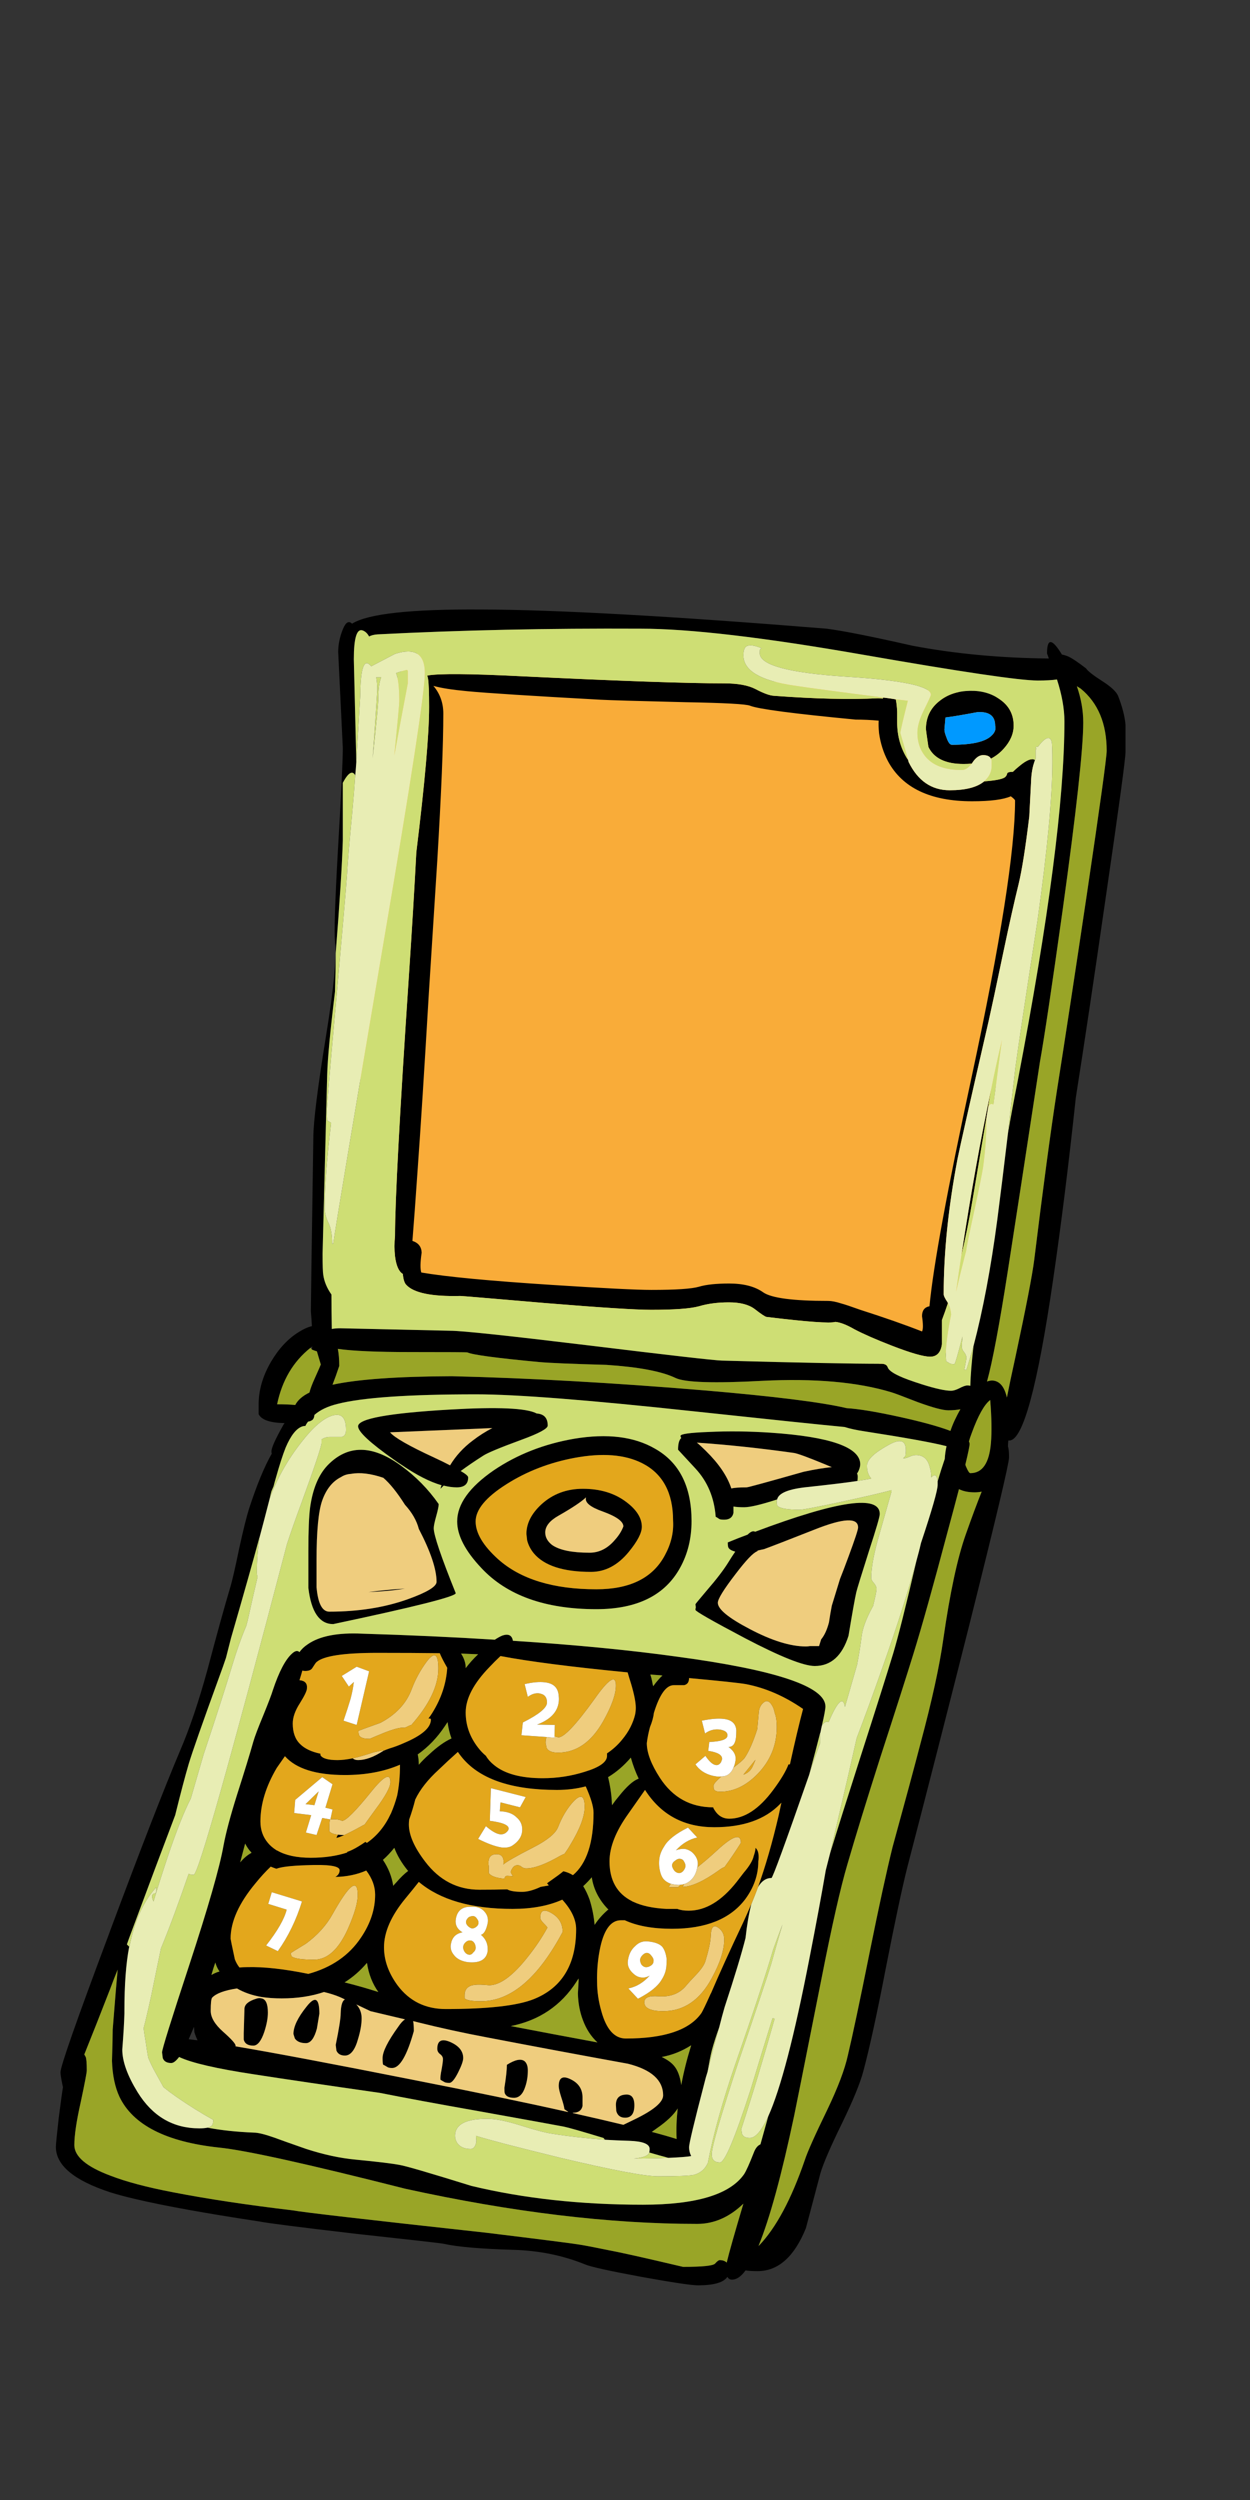 
<svg xmlns="http://www.w3.org/2000/svg" version="1.1" xmlns:xlink="http://www.w3.org/1999/xlink" preserveAspectRatio="none" x="0px" y="0px" width="500px" height="1000px" viewBox="0 0 500 1000">
<rect x="0" y="0" width="500" height="1000" fill="#333333" stroke="none"/>
<defs>
<g id="Layer1_0_FILL">
<path fill="#F9AC39" stroke="none" d="
M 401.2 279.8
Q 398.8 277.8 374.6 276.2 343.65 274.5 329.2 273.35 315.15 272.95 309.3 272.65 300.35 271.95 291.35 269.5 281.85 265.55 274.65 263.7 261.45 260.1 240.1 260.6 226.35 260.75 206.15 263.15 195.8 264.3 186.55 265.1 181.4 265.4 177.3 263.4 174.9 262.45 171.75 260.45 167.25 258.6 160.25 268.95 157.7 272.5 156.6 276.75 155.45 281.15 154.9 283.15 155.2 301.9 154.4 310.9 153.75 329.95 153.35 338.95 152.3 355.5 149.1 366.25 148.05 369.95 145.1 416.4 141.95 464.4 142.25 477.75 142.5 496.95 144.35 503.45 148.45 519.4 164.3 522.65 182.85 523.8 190.25 525.5 218.55 526.75 247.2 528.2 304.45 531.05 317 533.85 327.45 536.4 349.45 544.7 369.55 552.25 369.95 552.35 379.35 552.1 389.55 494.55 394.65 465.85 398.1 435.85 406.05 396.4 412.7 369.5 415.2 355.6 414.55 317.8 414.4 308.3 411.4 298.05 407.75 284.85 401.2 279.8 Z"/>
</g>

<g id="Props__Props_Tel_Portable_FACE_0_Layer1_0_FILL">
<path fill="#000000" stroke="none" d="
M 150.6 20.05
L 150.6 16.25
Q 150.45 14.45 149.55 12.15 149.15 11.25 147.35 10.1 145.4 8.85 145.05 8.3 143.3 6.95 142.5 6.6 142 6.4 141.65 6.35 139.55 2.9 139.55 6.2 139.7 6.55 139.8 6.9 129.55 6.8 120.6 5.1 112 3.15 108.5 2.7 75.8 0.05 59.95 0 45 -0.1 41.7 2 41 1.3 40.4 2.8 39.75 4.4 39.75 6
L 40.4 19.5
Q 40.4 22.1 39.7 34.1 39.1 44.75 39.3 46.8 39.7 49.8 38.05 59.95 36.25 71.05 36.25 74.35 35.9 97.6 35.9 98.8 36 99.95 36.05 100.9 35.2 101.1 34.25 101.7 31.95 103.1 30.3 105.9 28.55 108.9 28.55 111.9 28.55 112 28.55 113.3 29.15 114.5 32.2 114.55 32.05 114.75 31.95 114.95 30.35 117.8 30.35 118.55 30.35 118.7 30.4 118.85 28.85 121.55 27.2 126.6 26.65 128.35 25.8 132.25 24.95 136.4 24.5 137.85 23.35 141.7 21.35 149.25 19.5 156 17.5 160.65 14.1 168.7 7.65 186 7.55 186.3 7.45 186.55 0.65 204.7 0.65 205.95 0.65 206.35 0.9 207.6 0.95 207.85 1 208.05 0.85 208.9 0.4 212.4 0 215.95 0 216.45 0 220.35 7.65 222.85 9.25 223.35 11.2 223.8 17.35 225.25 28.6 226.95 30.3 227.3 42.3 228.7 54.25 230 54.6 230.1 57.5 230.75 64.4 230.95 69.8 231.1 74.5 233 75.65 233.5 82.4 234.75 89.05 235.95 90.4 235.95 93.75 235.95 94.55 234.75 94.75 235.15 95.2 235.15 96.15 235.15 97.1 233.85 97.75 233.95 98.8 233.95 103.15 233.95 105.6 227.9 107.35 221.25 107.65 220.15 108.25 218.1 110.7 213.1 113.05 208.25 113.7 205.75 115 200.9 116.85 191.3 118.8 181.35 119.9 177 124.15 160.65 128.6 143 134.2 120.65 134.2 119.4 134.2 118.25 134.05 117.85 134.05 117.45 134.1 117 134.15 117 134.25 117 137.1 117 140.4 94.4 142.1 82.8 143.6 68.75 145.35 57.65 147.8 40.65 150.6 21.5 150.6 20.05
M 144.3 11.15
Q 147.95 14.15 147.95 19.9 147.95 21.25 145.15 40.15 142.7 56.6 140.95 67.7 139.6 76.45 137.75 91.55 137.35 94.75 135.1 105.25 134.35 108.65 133.9 110.95 133.55 109.4 132.75 108.85 132 108.35 131.1 108.7 132.25 104.55 134.05 93 135.6 83.05 138.55 63.7 139.45 58.7 141.75 42.3 144.65 21.4 144.65 15.9 144.65 13.4 143.75 10.8 144 10.95 144.3 11.15
M 138.25 10
Q 139.95 10 140.95 9.85 142 13.1 142 15.75 142 32.15 135.4 66.5 134.65 70.25 134.05 73.75 133.15 81.3 132.55 85.9 131.2 96.1 129.2 103.7 128.8 107.15 128.75 109.3 128.55 109.25 128.35 109.25 127.95 109.25 127.2 109.65 126.5 110 126.05 110 124.8 110 121.95 109.1 119.75 108.4 118.8 107.95 117.25 107.25 117.1 106.65 116.95 106.25 116.35 106.2 109.95 106.2 93.75 105.75 92.1 105.7 74.9 103.6 57.95 101.55 55.55 101.55 42.45 101.25 40.05 101.2 39.35 101.2 38.85 101.3 38.8 98.75 38.8 96.45 37.85 95.1 37.65 93.7 37.55 93.15 37.55 90.7
L 38.2 65.45
Q 38.3 62 39.3 53.8 39.4 50.6 39.4 48.4 40.25 37.6 40.4 32.5
L 40.4 24.4
Q 41.55 22.25 42.15 23.35 42.25 22.3 42.3 21.5
L 41.95 7
Q 41.95 2.5 43.2 2.95 43.75 3.15 44.1 3.8 44.55 3.55 45.3 3.5 62.85 2.6 82.35 2.7 92.65 2.7 113.55 6.35 134.45 10 138.25 10
M 68 105.95
Q 70.15 106.15 77.5 106.35 84.35 106.8 87.25 108.2 89.25 109.15 99.45 108.6 110.5 108.05 117.6 110.2 118.15 110.35 121.35 111.6 124.5 112.75 125.65 112.75 126.6 112.75 127.35 112.6 126.95 113.3 126.55 114.15 126.2 114.9 125.95 115.65 123.45 114.7 118.65 113.65 113.85 112.6 111.35 112.45 106.05 111.2 91.35 109.95 72.2 108.35 55.75 107.95 44.25 108 38.95 109.15 39.4 108 39.9 106.5 39.9 105.15 39.7 104.1 42.85 104.55 49.95 104.55 57.85 104.55 57.95 104.6 59 105.1 68 105.95
M 36.05 104.2
Q 36.4 104.35 36.75 104.45 36.95 105.1 37.3 106.3 37.3 106.35 36.45 108.25 35.9 109.45 35.7 110.25 34.25 110.95 33.7 112 32.6 111.9 31.15 111.9 32.2 106.85 35.85 103.95 35.95 103.85 36.1 103.75 36.05 104 36.05 104.2
M 36.4 113.4
Q 37.6 112.35 39.65 111.85 44.9 110.5 59.2 110.5 67.65 110.5 89.9 112.9 106.25 114.65 111.05 115.1 112.15 115.45 113.8 115.7 122.5 117.05 125.4 117.8 125.2 118.7 125.15 119.6 124.65 121.05 124.15 122.75 124.15 123 124.15 123.25 124.15 124.4 121.8 131.45 121.7 131.85 121.6 132.3 121.55 132.4 121.55 132.5
L 121.2 133.8
Q 118.931 143.528 117.9 146.95 116.55 151.4 113.3 161.5 110.45 170.4 109 175.15 108.7 176.35 108.4 177.5 107.5 182.75 106.1 189.9 102.9 206.4 100.3 212.15 99.8 213.95 99.2 216.1 98.6 216.35 98.25 217.3 97.35 219.6 96.9 220.3 93.9 224.6 82.65 224.6 69.5 224.6 58.5 221.95 49.65 219.2 48.4 219 46.85 218.7 42.2 218.25 38.95 217.95 35.25 216.75 31.95 215.6 30.75 215.15 28.75 214.45 27.9 214.45 24.2 214.3 21.35 213.75 20.9 213.85 20.2 213.85 14.65 213.85 11.5 208.75 9.35 205.25 9.35 202.75 9.6 199.55 9.65 197.7
L 9.65 197.45
Q 9.65 197.35 9.65 197.25 9.65 191.85 10.3 188.4 10.3 188.35 10.35 188.3 10.15 188.1 10 187.95 10.15 187.5 10.3 187.1 14.35 176.2 16.8 169.75 17.95 165.1 18.7 162.55 19.45 160.05 23.05 150.15 23.55 148.8 23.95 147.6 24.3 146.2 24.65 144.85 27.45 135.15 28.55 131.05 28.6 130.8 28.7 130.55 29.2 128.7 30.1 125.2 30.2 124.7 30.35 124.15 30.5 123.8 30.65 123.45 30.8 122.85 30.95 122.35 31.75 119.5 32.35 118 33.45 115.4 34.75 115 34.95 114.95 35.15 114.95
L 35.15 114.9
Q 35.3 114.6 35.5 114.35 35.8 114.3 35.95 114.2 36.35 114.05 36.4 113.4
M 7.65 194.2
Q 8.15 192.85 8.7 191.5 8.55 193 8 199.95 8 201.2 7.9 204.35 8 207.35 8.95 209.4 11.8 215.35 22.95 216.55 28.5 217.1 49.2 222.35 71.75 227.3 90.3 227.3 93.85 227.3 96.8 224.45 94.95 230.65 94.45 232.75 94.1 232.4 93.45 232.4 93.25 232.4 92.8 232.9 92.35 233.35 88.3 233.35 80.25 231.45 77.8 231 74.65 230.35 73.6 230.2 72.5 230 60.65 228.55 35.1 225.75 33.4 225.4 23.7 224.25 16.5 222.85 11 221.8 7.65 220.5 2.6 218.6 2.6 216.2 2.6 214.15 3.5 210.15 4.35 206.15 4.35 205.7 4.35 204.15 4.2 203.8 4.1 203.6 4 203.45 5.65 199.35 7.65 194.2
M 128.55 117.15
Q 128.7 116.6 128.95 115.95 130.3 112.25 131.55 111.3 131.85 115.05 131.65 117.35 131.3 121.6 128.75 121.6 128.55 121.6 128.2 120.8 128.1 120.6 128.05 120.4 128.65 117.9 128.65 117.5 128.65 117.3 128.55 117.15
M 125.55 129.85
Q 126.5 126.35 127.15 123.85 128.05 124.3 129.35 124.3 129.9 124.3 130.35 124.2 129.35 126.7 128.1 130.25 126.35 135.2 124.95 144.95 124.15 150.65 121.75 159.6 120.45 164.6 117.8 174.25 116.55 179.3 114.6 188.95 112.5 199.4 111.5 203.6 110.85 206.55 108.6 211.25 106 216.6 105.45 218.3 102.6 226.6 99 230.35 98.95 230.4 98.9 230.45 98.9 230.4 98.95 230.35 101.3 224.6 103.95 212.05 104 211.9 107.8 192.75 110 181.55 111.45 176.65 113.15 170.8 116.05 161.7 119.3 151.7 120.75 147 122.5 141.35 125.55 129.85
M 112.85 122.7
Q 112.9 122.45 112.9 122.1 112.9 121.85 112.8 121.65 112.95 121.45 113.05 121.2 113.25 120.7 113.25 120.35 113.25 116.75 100.6 115.9 96.1 115.6 91.9 115.8 87.95 115.95 87.95 116.35 87.95 116.5 88.05 116.65 87.6 117.05 87.6 118.3
L 90.05 120.95
Q 92.6 123.7 92.9 127.75 93.05 127.8 93.4 128.05 93.55 128.15 94.1 128.15 95.2 128.15 95.4 127.2 95.4 126.6 95.4 126.3 96 126.4 96.9 126.4 98.15 126.4 101.55 125.3 101.85 123.95 105.85 123.55 110.5 123.05 112.85 122.7
M 103.9 118.75
Q 104.65 118.85 108.4 120.4 108.85 120.6 109.25 120.75 107.65 120.9 105.3 121.4 97.55 123.6 97.25 123.6 95.75 123.6 95.1 123.75 94.25 121.15 91.5 118.45 90.8 117.75 90.25 117.3 96.8 117.75 103.9 118.75
M 64.35 145.2
Q 64.15 144.05 62.9 144.45 62.4 144.65 61.8 145.05 53.1 144.5 43.15 144.2 37.95 143.95 35.45 145.7 34.7 146.2 34.3 146.8 33.9 146.4 33.25 147 31.85 148.25 30.55 152.15 30.3 153 29.2 155.7 28.1 158.35 27.8 159.4 27.1 161.9 25.5 166.9 24.1 171.35 23.6 174.05 22.8 178.6 18.75 190.95 14.95 202.5 14.95 203.15 14.95 203.2 15.05 203.95 15.3 204.65 16.25 204.65 16.7 204.65 17.35 203.8 20 205.05 27.95 206.25 34.4 207.25 45.6 208.85 50.6 209.85 59.65 211.45 69.4 213.2 71.5 213.6 72.5 213.8 77.1 215.2 77.2 215.3 77.3 215.45 78.95 215.55 80.75 215.6 83.6 215.7 83.6 216.75 83.6 217 83.55 217.25 85.1 217.7 86.25 218 88.65 217.9 89.45 217.75 89.15 217.15 89.15 216.5 89.15 215.75 91.3 207.5 91.5 206.65 91.75 205.9 92.1 203.9 92.35 202.9 92.75 201.4 93.4 199.6 93.8 198 94.15 196.8 96.3 190.25 97.1 187.05 97.4 184.3 97.9 182.35
L 97.9 182.3
Q 97.323 183.657 96.75 184.9 94 190.7 92.25 194.8 92.15 194.95 92.1 195.1 91.2 197.1 90.9 197.6 88.4 201.2 80.25 201.2 77.85 201.2 76.8 197.35 76.2 195.25 76.2 193.2 76.15 191 76.55 188.85 77.35 184.55 79.55 184.55 79.85 184.55 80.1 184.55 82.7 185.75 86.75 185.75 93.9 185.75 97.05 181.6 98.9 179.1 98.9 176.25 99 175.65 98.9 175.1 98.8 174.6 98.5 174.35 98.5 174.8 98.25 175.5 98.05 176.45 96.85 177.85 96.4 178.45 95.85 179.15 92.65 183.2 89.1 183.2 88.1 183.2 87.5 182.95 87.15 182.95 86.8 182.95 86.6 182.95 86.45 182.95 86.2 182.95 85.95 182.95 83.1 182.8 81.3 181.95 81.15 181.9 81.1 181.85 77.95 180.25 77.95 176.25 77.95 173.25 80.6 169.55 82.35 167.05 82.95 166.2 86.3 171.45 92.7 171.45 98.8 171.45 101.95 168.2 102.05 168.1 102.15 168 101.95 168.9 101.75 169.85 100.45 175.45 98.85 179.9 99.6 178.6 100.75 178.6 101 178.6 106.05 164.1 107.028 160.483 107.6 158.2 107.637 158.152 107.65 158.1 107.75 157.55 107.85 157.15 108.35 155 108.35 154.45 108.35 150.25 87.55 147.45 77.5 146.05 64.35 145.2
M 57.05 147
Q 58.4 147.05 59.45 147.1 58.45 148.05 57.7 149.05
L 57.7 149
Q 57.7 148 57.05 147
M 45.25 146.9
Q 50.4 146.9 54.05 146.95 54.35 147.7 55.1 149 54.9 152.3 53 155.35 52.75 155.75 52.45 156.15 52.8 156.1 52.8 156.3 52.8 158 49 159.6 48 160.05 47 160.35 46.55 160.5 46.1 160.7 44.1 162 42.55 162 42.05 162 41.8 161.75 40.55 162 39.65 162 37.65 162 37.25 161.3 37.25 161.2 37.25 161.1 35.35 160.7 34.4 159.75 33.35 158.75 33.35 156.85 33.35 155.55 34.35 154 35.35 152.4 35.35 151.9 35.45 150.85 34.3 150.75 34.6 149.8 34.7 149.4 34.9 149.45 35.1 149.45 35.85 149.45 36.1 149.05 36.6 148.25 36.7 148.2 38.15 146.9 45.25 146.9
M 31.1 163.1
Q 31.75 162.15 32.25 161.45 34.6 164.1 40.7 164.1 45.1 164.1 48.45 162.65
L 48.45 162.7
Q 48.45 165.05 48.05 167 47.7 168.3 47.2 169.45 47.2 169.5 47.15 169.55 45.95 172.15 43.8 173.65 43.65 173.6 43.6 173.5 43.1 173.85 42.6 174.15 41.7 174.7 40.95 174.95 41 174.95 41.05 175 38.8 175.75 35.9 175.75 32.95 175.75 31.2 174.75 31.05 174.7 31 174.65 30.3 174.2 29.85 173.65 28.8 172.4 28.8 170.65 28.8 167 31.1 163.1
M 39.95 177.5
Q 39.95 178.1 39.35 178.45 41.75 178.4 43.7 177.55 44.95 179.2 44.95 180.95 44.95 184.05 42.95 187 40.45 190.75 35.55 192.1 30.4 191.05 26.9 191.15 26.35 191.15 25.85 191.2 25.45 190.7 25.2 190.05 24.6 187.25 24.6 187.15 24.6 183.55 28.1 179.35 29.15 178.05 30.25 177 30.6 177.15 31.05 177.3 32.05 176.9 35.25 176.8 39.95 176.6 39.95 177.5
M 27.55 175.05
Q 26.7 175.5 25.95 176.4 26.25 175.25 26.65 173.75 26.9 174.25 27.25 174.7 27.4 174.85 27.55 175.05
M 22.9 191.55
Q 22.95 191.65 23.05 191.75 22.4 191.95 21.9 192.25 22.15 191.35 22.45 190.5 22.6 191.05 22.9 191.55
M 21.8 197.3
Q 21.8 195.7 22 195.45 22.85 194.55 25.5 194.15 26.95 195 28.95 195.35 30.25 195.55 31.8 195.55 35.1 195.55 37.75 194.65 39 194.95 39.95 195.35 40.3 195.5 40.7 195.7 40.15 195.95 40.1 197.65 40.1 198.7 39.4 202.1 39.4 202.15 39.5 202.9 39.8 203.6 40.7 203.6 41.9 203.6 42.55 201.25 43.05 199.6 43.05 198.35 43.05 197.2 42.3 196.4 43.25 196.85 44.3 197.35 44.9 197.5 49.15 198.5 48.7 198.8 48.2 199.55 46 202.6 46 203.95 46 204.85 46.1 204.9 46.15 204.9 46.65 205.2 46.85 205.35 47.35 205.35 48.95 205.35 50.4 200.15 50.4 199.25 50.3 198.75 50.55 198.8 50.9 198.9 55.7 200.1 60.75 201.05 70.65 202.95 80.55 204.75 85.5 206 85.5 209.2 85.5 210.65 81.45 212.6 80.6 213 79.9 213.35 76.8 212.6 72.8 211.7 72.703 211.652 72.65 211.65 72.703 211.65 72.8 211.65 73.95 211.65 74.15 210.7 74.15 209.65 74.15 209.5 74.15 207.75 72.5 206.95 70.8 206.1 70.8 207.9 70.8 208.35 71.15 209.45 71.55 210.65 71.6 211.15 71.65 211.2 72.1 211.5 72.148 211.548 72.2 211.55 72.148 211.55 72.1 211.55 63.2 209.55 49.95 206.95 33.3 203.65 25.3 202.3 25.3 202.25 25.3 202.2 25.3 201.8 23.55 200.25 21.8 198.7 21.8 197.3
M 80.9 157.35
Q 80.45 158.25 79.7 159.15 78.8 160.25 77.6 161.05 77.6 161.2 77.6 161.4 77.6 162.7 74.45 163.65 71.6 164.55 68.55 164.55 63.95 164.55 61.7 162.7 60.95 162.1 60.55 161.4 59.95 160.9 59.45 160.25 57.7 158 57.7 155.3 57.7 152.35 61.05 148.9 61.8 148.1 62.6 147.35 68.65 148.5 80.5 149.65 80.7 150.35 81 151.3 81.65 153.5 81.65 154.65 81.65 155.1 81.55 155.6 81.35 156.45 80.9 157.35
M 74.6 165.7
Q 75.7 168.15 75.7 169.4 75.7 175.75 72.8 178.2 72.15 177.8 71.45 177.65 70.85 178.15 69.7 178.95 69.4 179.15 69.15 179.35 69.25 179.45 69.4 179.65 68.85 179.75 68.25 179.85 66.75 180.55 65.65 180.55 64.15 180.55 63.55 180.2 61.75 180.25 59.65 180.25 55 180.25 52 176.3 49.7 173.3 49.7 171.05 49.7 170.7 49.75 170.35 50.25 168.95 50.6 167.55 51.6 165.45 53.9 163.35 55.25 162.05 56.6 160.85 56.8 161.15 57 161.4 60.7 166.2 70.55 166.2 72.7 166.2 74.6 165.7
M 79.3 167.05
Q 78.75 167.7 78.3 168.35 78.25 166.8 77.95 165.3 77.85 164.8 77.75 164.4 79.5 163.35 80.95 161.65 81.4 163.25 82.05 164.6
L 82.05 164.65
Q 82 164.65 81.95 164.65 80.85 165.1 79.3 167.05
M 54.75 157.25
Q 54.95 156.95 55.15 156.65 55.3 157.85 55.7 158.95 54.25 159.6 52.55 161.2 51.75 161.9 51.1 162.65 51.1 161.9 50.95 161.2 53.15 159.65 54.75 157.25
M 47.65 174.35
Q 48.25 175.95 49.5 177.5 49.55 177.55 49.6 177.6 48.8 178.2 47.9 179.25 47.7 179.45 47.5 179.7 47.2 177.75 46.05 176.05 46.9 175.3 47.65 174.35
M 48.1 193.7
Q 46.2 191.1 46.2 188.35 46.2 185.15 49.2 181.5 50.4 180.05 51.1 179.15 55.6 182.95 64.3 182.95 68.4 182.95 71.3 181.65 73.25 183.8 73.25 185.8 73.25 193.25 67.3 195.65 63.8 197.05 54.9 197.05 50.6 197.05 48.1 193.7
M 43.8 190.55
Q 44.15 192.9 45.4 194.65 42.9 193.85 40.65 193.3 42.4 192.2 43.8 190.55
M 75.15 181.65
Q 74.75 180.55 74.25 179.75 74.9 179.15 75.45 178.5 75.65 179.85 76.3 181.05 76.9 182.15 77.8 183.05 77.75 183.05 77.7 183.1 76.6 184.05 75.85 185.2 75.7 183.4 75.15 181.65
M 73.6 193.1
Q 73.6 193.15 73.5 194.85 73.55 196.9 74.2 198.6 74.9 200.5 76.25 201.75 70.3 200.65 64.05 199.45 70.05 198.25 73.3 193.2 73.45 192.95 73.6 192.75 73.6 192.9 73.6 193.1
M 103.35 162.6
Q 103.25 162.6 103.15 162.6 102.6 164.05 101 166.2 98 170.25 94.8 170.25 93.5 170.25 92.75 169.05 92.6 168.85 92.55 168.65 87.75 168.65 85.05 164.5 83.2 161.65 83.2 159.6 83.35 158.45 83.65 157.35 84.1 156.25 84.2 155.35 85.4 151.45 87 151.45 88.4 151.45 88.45 151.45 89.15 151.3 89.15 150.45 95.7 151.05 97.15 151.3 101.3 152.1 105.2 154.8 104.4 157.8 103.35 162.6
M 84.1 151.6
Q 84 151.25 83.95 150.9 83.85 150.4 83.7 149.95 84.35 150 85.05 150.05 85.2 150.05 85.4 150.1 85.15 150.3 84.9 150.6 84.45 151.1 84.1 151.6
M 85.3 203.8
Q 87.5 203.4 89.45 202.15 88.55 205.05 88.05 207.75 87.8 205.9 87 205 86.45 204.35 85.3 203.8
M 87.55 211.05
Q 87.3 213.3 87.4 215.35 86 214.9 83.9 214.35 84.25 214.1 84.6 213.85 86.7 212.4 87.55 211.05
M 19.95 201.45
Q 19.15 201.35 18.7 201.3 19.05 200.5 19.45 199.55
L 19.5 200.3
Q 19.7 200.95 19.95 201.45
M 54.1 203.4
Q 54.5 203.7 54.5 204.1 54.5 204.5 54.3 205.6 54.1 206.55 54.15 207 54.2 207.05 54.65 207.3 54.85 207.45 55.4 207.45 55.9 207.45 56.65 205.95 57.35 204.55 57.35 203.95 57.35 202.5 55.55 201.7 53.7 200.9 53.7 202.65 53.7 203.1 54.1 203.4
M 78.9 211.4
Q 79.15 212.35 80.15 212.35 81.45 212.35 81.45 210.6 81.45 208.95 80.15 209.1 78.85 209.2 78.85 210.55
L 78.9 211.4
M 66.45 205.7
Q 66.45 204.8 66 204.4 65.25 203.8 63.5 204.9 63.5 205.95 63.15 208.15 63.15 208.75 63.2 208.9 63.45 209.55 64.5 209.55 65.6 209.55 66.1 207.95 66.45 206.9 66.45 205.7
M 37.1 197.7
Q 37.1 194.4 35.3 196.7 33.45 199 33.45 200.55 33.45 200.6 33.65 201.2 34.1 201.85 35.2 201.85 36.2 201.85 36.75 199.8 37.1 197.75 37.1 197.7
M 28.95 195.55
Q 28.6 195.45 28.2 195.6 26.55 196.1 26.55 197.05
L 26.45 200.45
Q 26.45 200.5 26.45 201.35 26.65 202.2 27.8 202.2 28.7 202.2 29.35 200.25 29.85 198.7 29.85 197.55 29.85 195.7 28.95 195.55
M 39.75 172.5
Q 39.6 172.65 39.5 172.95 39.85 172.9 40.6 172.55 40.15 172.55 39.75 172.5
M 95.65 132.65
Q 95.2 133.3 94.65 134.2 93.65 135.8 91.7 138.05 90.05 140 90.05 140.05
L 90.1 140.5
Q 90.05 140.65 90.05 140.85 90.05 141.15 97.05 144.85 104.5 148.75 106.85 148.75 110.25 148.75 111.6 144.5 112.4 139.65 112.7 138.35 112.85 137.7 114.5 132.5 116 127.9 116 127.35 116 123.25 98.45 129.85 98.05 129.6 97.4 130.25 96.05 130.75 94.6 131.35 94.6 131.95 94.7 132.1 94.9 132.45 95.65 132.65
M 98.8 132.5
Q 99.2 132.4 99.7 132.3 101.35 131.7 106.8 129.55 112.95 127.1 112.95 129.25 112.95 129.7 111.6 133.35 110.9 135.25 110.4 136.5 109.75 138.6 109.25 140.25 109.05 141.25 108.85 142.6 108.45 144.15 107.75 145 107.5 145.8 107.45 145.95
L 106.15 145.95
Q 105.9 146 105.6 146 102.35 146 97.7 143.55 93.2 141.2 93.2 139.85 93.2 139.05 95.7 135.8 97.9 132.9 98.75 132.6 98.8 132.55 98.8 132.5
M 53.2 129.35
Q 53.2 128.9 53.55 127.65 53.9 126.4 53.9 125.95 51.7 122.8 48.6 120.55 42.5 116.1 38.25 120.5 36.35 122.5 35.8 126.4 35.55 128.25 35.55 132.65 35.55 132.7 35.55 137.75 36.15 142.85 39.05 142.85 56.3 139.2 56.3 138.5 53.2 130.8 53.2 129.35
M 41.55 121.7
Q 43.45 121.35 46.1 122.25 47.5 123.45 49.15 126.05 50.65 127.7 51.1 129.45 53.6 134.25 53.6 136.9 53.6 137.9 49.55 139.35 44.65 141.1 38.5 141.1 37 141.1 36.7 137.65 36.7 134.15 36.7 133.9 36.7 127.7 37.5 125.45 38.35 123.05 40.15 122.15 40.75 121.75 41.55 121.7
M 49.15 137.85
Q 47.5 137.95 46.1 138.1 45 138.2 44 138.35 47.2 138.2 49.15 137.85
M 65.55 116.9
Q 69.25 115.55 69.25 114.9 69.25 113.3 67.7 113.2 65.6 112.05 55.4 112.65 42.55 113.4 42.55 115 42.55 116.15 47.6 119.7 48.15 120.1 48.7 120.45 51.85 122.6 54.3 123.3 54.2 123.55 54.15 123.8 54.35 123.6 54.6 123.35 55.6 123.6 56.45 123.6 58.05 123.6 58.05 122.2 58.05 121.9 57 121.3 58.35 120.3 60.15 119.15 61.05 118.55 65.55 116.9
M 58.7 117
Q 56.7 118.5 55.5 120.5 54.55 120 53.25 119.4 47.95 116.95 47.05 115.85 56.5 115.45 61.45 115.25 60 116 58.7 117
M 73 116.75
Q 66.6 117.85 61.65 121.2 56.5 124.75 56.5 128.4 56.5 131.35 59.9 134.95 65.3 140.75 76.1 140.75 84.7 140.75 87.9 134.9 89.5 132 89.5 128.35 89.5 121.05 84.35 118.15 79.95 115.6 73 116.75
M 63.45 123.15
Q 67.7 120.45 73 119.45 78.9 118.35 82.55 120.2 86.9 122.4 86.9 128.3 87.05 130.75 85.75 133.15 83.2 137.95 76.1 137.95 67 137.95 62.25 133.7 59.1 130.85 59.1 128.4 59.1 125.9 63.45 123.15
M 80.3 125.65
Q 77.85 123.8 74.2 123.8 70.75 123.8 68.35 126 66.25 127.95 66.25 130.15 66.25 130.2 66.35 131.05 66.6 132.05 67.3 132.9 69.5 135.5 75.35 135.5 78.35 135.5 80.65 132.7 82.5 130.45 82.5 129.15 82.5 127.3 80.3 125.65
M 78.75 130.95
Q 77.2 132.8 75.15 132.8 71.4 132.8 69.85 131.7 68.9 130.95 68.9 129.95 68.9 128.65 70.75 127.6 73.65 125.95 74.65 125 74.3 126.05 77 127 79.9 128.05 79.9 129.1 79.55 130.05 78.75 130.95
M 131.05 71.35
Q 131.15 70.75 131.25 70.15 131.45 68.85 131.7 67.5 129.45 78.05 127.5 90.9 128.35 87.35 129.05 83.2 129.8 78.75 131.05 71.35
M 133.95 23.05
Q 133.9 23.35 133.7 23.55 133.3 24 130.7 24.2 129.2 25.45 125.85 25.45 122 25.45 120.05 21.45
L 120 21.2
Q 119.9 21.05 119.8 20.9 118.45 18.65 118.45 15.9 118.45 15.4 118.45 14.95 118.45 14.75 118.45 14.5 118.45 14.45 118.45 14.4 118.4 13.3 118.25 12.65 117.35 12.5 116.5 12.4 116.45 12.5 116.4 12.55 116.1 12.5 115.75 12.5 109.8 12.8 101.1 12.15 100.2 12.1 98.5 11.2 96.95 10.4 94.1 10.4 86.25 10.4 65.55 9.4 54.7 8.85 52.3 9.3 52.35 9.5 52.4 9.75 52.55 10.6 52.55 13.75 52.55 19.5 50.75 34.2 50.35 41.9 49.7 51.65 47.75 80.85 47.75 88.2 47.6 89.7 47.75 91.05 48 93.05 48.85 93.55 48.95 94.65 49.3 95.05 50.85 96.8 56.95 96.65 57.25 96.65 68.9 97.65 80.55 98.6 83.8 98.6 88.75 98.6 90.55 98.1 92.4 97.55 94.75 97.55 97.15 97.55 98.4 98.5 99.75 99.55 100.05 99.6 108.65 100.65 109.75 100.3 110.8 100.4 112.45 101.35 114.35 102.35 117.7 103.65 121.7 105.2 123.1 105.2 124.5 105.2 124.75 103.45
L 124.75 101.2
Q 124.75 101.15 124.75 100.05 125.2 98.85 125.6 97.65 125.55 97.6 125.55 97.55 125 96.75 125 96.4 125 87.6 126.95 77.35 127.4 75.05 131.35 57.85 131.85 55.65 133.4 48.25 134.65 42.3 135.55 38.65 136.25 35.75 137.05 29.15 137.05 29.05 137.3 24.3 137.35 22.5 137.85 21.2 137.2 20.75 135.65 22.05 135.15 22.45 134.75 22.85 134.1 22.85 133.95 23.05
M 129 27
Q 132.85 27 134.45 26.3 135.05 26.75 135.05 26.9 135.05 37.35 128.95 65.75 123.8 89.6 123 98.1 121.95 98.3 121.95 99.5 122.2 101.2 121.95 101.65 118.4 100.25 113.25 98.6 111.3 97.9 110.55 97.7 109.45 97.35 108.75 97.35 101.35 97.35 99.6 96.15 97.85 94.9 94.8 94.9 92.05 94.9 90.55 95.35 89 95.8 83.85 95.8 80.75 95.8 69.9 95.1 56.7 94.25 51.45 93.35 51.2 92.6 51.5 90.55 51.45 89.3 50.2 88.9 50.5 85.2 50.95 78.65 51.55 70.35 52.5 54.25 52.75 50.2 53.7 35.35 54.55 21.15 54.55 14.65 54.55 12.4 53.15 10.75 54.7 11.2 57.9 11.5 62.1 11.9 76.65 12.7 78.35 12.8 88.6 13.05 96.95 13.2 97.75 13.55 99.5 14.25 112.6 15.5 114.2 15.5 115.85 15.65 115.8 16.35 115.9 17.4 116.2 19.55 117.15 21.35 120.2 27 129 27
M 124.45 12.85
Q 122.5 14.35 122.5 16.85 122.5 16.95 122.85 19.35 124 21.75 127.8 21.75 128.4 21.75 128.95 21.7 129 21.65 129.05 21.55 129.75 20.5 130.55 20.5 131.4 20.5 131.65 21 132.7 20.45 133.45 19.6 134.85 18.05 134.85 16.35 134.85 14 132.9 12.65 131.15 11.4 128.7 11.45 126.15 11.5 124.45 12.85
M 125.4 18.05
Q 125.1 17.3 125.1 16.9 125.1 16.85 125.25 15.2 126.55 15.05 129.75 14.45 132.25 14.3 132.25 16.35 132.45 17.1 131.75 17.75 130.45 19.05 126.15 19.05 125.75 19.05 125.4 18.05 Z"/>

<path fill="#99A527" stroke="none" d="
M 127.15 123.85
Q 126.5 126.35 125.55 129.85 122.5 141.35 120.75 147 119.3 151.7 116.05 161.7 113.15 170.8 111.45 176.65 110 181.55 107.8 192.75 104 211.9 103.95 212.05 101.3 224.6 98.95 230.35
L 99 230.35
Q 102.6 226.6 105.45 218.3 106 216.6 108.6 211.25 110.85 206.55 111.5 203.6 112.5 199.4 114.6 188.95 116.55 179.3 117.8 174.25 120.45 164.6 121.75 159.6 124.15 150.65 124.95 144.95 126.35 135.2 128.1 130.25 129.35 126.7 130.35 124.2 129.9 124.3 129.35 124.3 128.05 124.3 127.15 123.85
M 128.95 115.95
Q 128.7 116.6 128.55 117.15 128.65 117.3 128.65 117.5 128.65 117.9 128.05 120.4 128.1 120.6 128.2 120.8 128.55 121.6 128.75 121.6 131.3 121.6 131.65 117.35 131.85 115.05 131.55 111.3 130.3 112.25 128.95 115.95
M 8.7 191.5
Q 8.15 192.85 7.65 194.2 5.65 199.35 4 203.45 4.1 203.6 4.2 203.8 4.35 204.15 4.35 205.7 4.35 206.15 3.5 210.15 2.6 214.15 2.6 216.2 2.6 218.6 7.65 220.5 11 221.8 16.5 222.85 23.7 224.25 33.4 225.4 35.1 225.75 60.65 228.55 72.5 230 73.6 230.2 74.65 230.35 77.8 231 80.25 231.45 88.3 233.35 92.35 233.35 92.8 232.9 93.25 232.4 93.45 232.4 94.1 232.4 94.45 232.75 94.95 230.65 96.8 224.45 93.85 227.3 90.3 227.3 71.75 227.3 49.2 222.35 28.5 217.1 22.95 216.55 11.8 215.35 8.95 209.4 8 207.35 7.9 204.35 8 201.2 8 199.95 8.55 193 8.7 191.5
M 87.4 215.35
Q 87.3 213.3 87.55 211.05 86.7 212.4 84.6 213.85 84.25 214.1 83.9 214.35 86 214.9 87.4 215.35
M 89.45 202.15
Q 87.5 203.4 85.3 203.8 86.45 204.35 87 205 87.8 205.9 88.05 207.75 88.55 205.05 89.45 202.15
M 83.95 150.9
Q 84 151.25 84.1 151.6 84.45 151.1 84.9 150.6 85.15 150.3 85.4 150.1 85.2 150.05 85.05 150.05 84.35 150 83.7 149.95 83.85 150.4 83.95 150.9
M 73.5 194.85
Q 73.6 193.15 73.6 193.1 73.6 192.9 73.6 192.75 73.45 192.95 73.3 193.2 70.05 198.25 64.05 199.45 70.3 200.65 76.25 201.75 74.9 200.5 74.2 198.6 73.55 196.9 73.5 194.85
M 74.25 179.75
Q 74.75 180.55 75.15 181.65 75.7 183.4 75.85 185.2 76.6 184.05 77.7 183.1 77.75 183.05 77.8 183.05 76.9 182.15 76.3 181.05 75.65 179.85 75.45 178.5 74.9 179.15 74.25 179.75
M 45.4 194.65
Q 44.15 192.9 43.8 190.55 42.4 192.2 40.65 193.3 42.9 193.85 45.4 194.65
M 49.5 177.5
Q 48.25 175.95 47.65 174.35 46.9 175.3 46.05 176.05 47.2 177.75 47.5 179.7 47.7 179.45 47.9 179.25 48.8 178.2 49.6 177.6 49.55 177.55 49.5 177.5
M 55.15 156.65
Q 54.95 156.95 54.75 157.25 53.15 159.65 50.95 161.2 51.1 161.9 51.1 162.65 51.75 161.9 52.55 161.2 54.25 159.6 55.7 158.95 55.3 157.85 55.15 156.65
M 78.3 168.35
Q 78.75 167.7 79.3 167.05 80.85 165.1 81.95 164.65
L 82.05 164.6
Q 81.4 163.25 80.95 161.65 79.5 163.35 77.75 164.4 77.85 164.8 77.95 165.3 78.25 166.8 78.3 168.35
M 23.05 191.75
Q 22.95 191.65 22.9 191.55 22.6 191.05 22.45 190.5 22.15 191.35 21.9 192.25 22.4 191.95 23.05 191.75
M 25.95 176.4
Q 26.7 175.5 27.55 175.05 27.4 174.85 27.25 174.7 26.9 174.25 26.65 173.75 26.25 175.25 25.95 176.4
M 59.45 147.1
Q 58.4 147.05 57.05 147 57.7 148 57.7 149
L 57.7 149.05
Q 58.45 148.05 59.45 147.1
M 36.05 104.2
L 35.85 103.95
Q 32.2 106.85 31.15 111.9 32.6 111.9 33.7 112 34.25 110.95 35.7 110.25 35.9 109.45 36.45 108.25 37.3 106.35 37.3 106.3 36.95 105.1 36.75 104.45 36.4 104.35 36.05 104.2
M 77.5 106.35
Q 70.15 106.15 68 105.95 59 105.1 57.95 104.6 57.85 104.55 49.95 104.55 42.85 104.55 39.7 104.1 39.9 105.15 39.9 106.5 39.4 108 38.95 109.15 44.25 108 55.75 107.95 72.2 108.35 91.35 109.95 106.05 111.2 111.35 112.45 113.85 112.6 118.65 113.65 123.45 114.7 125.95 115.65 126.2 114.9 126.55 114.15 126.95 113.3 127.35 112.6 126.6 112.75 125.65 112.75 124.5 112.75 121.35 111.6 118.15 110.35 117.6 110.2 110.5 108.05 99.45 108.6 89.25 109.15 87.25 108.2 84.35 106.8 77.5 106.35
M 147.95 19.9
Q 147.95 14.15 144.3 11.15 144 10.95 143.75 10.8 144.65 13.4 144.65 15.9 144.65 21.4 141.75 42.3 139.45 58.7 138.55 63.7 135.6 83.05 134.05 93 132.25 104.55 131.1 108.7 132 108.35 132.75 108.85 133.55 109.4 133.9 110.95 134.35 108.65 135.1 105.25 137.35 94.75 137.75 91.55 139.6 76.45 140.95 67.7 142.7 56.6 145.15 40.15 147.95 21.25 147.95 19.9 Z"/>

<path fill="#CEDE74" stroke="none" d="
M 83.55 217.25
Q 83.5 217.4 83.4 217.5 82.95 217.95 81.4 218.1 84.35 218.1 86.25 218 85.1 217.7 83.55 217.25
M 91.75 205.9
Q 92.65 202.2 93.4 199.6 92.75 201.4 92.35 202.9 92.1 203.9 91.75 205.9
M 107.6 159.65
Q 107.6 159.05 107.6 158.45 107.6 158.316 107.6 158.2 107.028 160.483 106.05 164.1 106.25 163.5 106.45 162.85 107.05 161.05 107.6 159.65
M 117.9 146.95
Q 118.931 143.528 121.2 133.8 119.514 140.145 116.35 149.05 114.4 154.6 112.75 158.9 111.65 163.85 110.15 170.2 109.55 172.8 109 175.15 110.45 170.4 113.3 161.5 116.55 151.4 117.9 146.95
M 28.7 130.55
Q 28.6 130.8 28.55 131.05 27.45 135.15 24.65 144.85 24.3 146.2 23.95 147.6 23.55 148.8 23.05 150.15 19.45 160.05 18.7 162.55 17.95 165.1 16.8 169.75 14.35 176.2 10.3 187.1 10.15 187.5 10 187.95 10.15 188.1 10.35 188.3 11.4 182.95 14.05 180
L 14.1 179.9
Q 14.15 179.9 14.15 180.35 14.15 180.75 13.85 180.8 13.55 180.85 13.55 181.2 13.55 181.5 13.75 181.9 14.65 178.9 15.75 175.6 17.6 170.1 19 167.4 20.3 162.9 20.8 161.2 23.6 152.8 24.85 148.6 25.8 145.45 26.85 143 26.85 142.75 26.95 142.6 27.8 138.75 28.4 136.2 28.3 135.95 28.3 135.55 28.3 133 28.7 130.55
M 62.9 144.45
Q 64.15 144.05 64.35 145.2 77.5 146.05 87.55 147.45 108.35 150.25 108.35 154.45 108.35 155 107.85 157.15 108.05 156.8 108.35 156.65 108.55 156.55 108.8 156.65 110.7 152.2 111.1 154.5 112.05 151.2 112.8 148.6 113.2 146.55 113.45 144.55 113.65 142.9 114.95 140.5 115 140.4 115.05 140.35 115.55 138.3 115.55 137.9 115.55 137.55 115.2 137.1 114.8 136.7 114.8 136.3 114.8 134.15 115.95 130.2 117.6 124.4 117.65 124.2
L 117.65 124
Q 115.4 124.6 110.3 125.7 105.35 126.75 104.75 126.75 102.15 126.75 101.6 126.2 101.5 126.1 101.5 125.5 101.5 125.4 101.55 125.3 98.15 126.4 96.9 126.4 96 126.4 95.4 126.3 95.4 126.6 95.4 127.2 95.2 128.15 94.1 128.15 93.55 128.15 93.4 128.05 93.05 127.8 92.9 127.75 92.6 123.7 90.05 120.95
L 87.6 118.3
Q 87.6 117.05 88.05 116.65 87.95 116.5 87.95 116.35 87.95 115.95 91.9 115.8 96.1 115.6 100.6 115.9 113.25 116.75 113.25 120.35 113.25 120.7 113.05 121.2 112.95 121.45 112.8 121.65 112.9 121.85 112.9 122.1 112.9 122.45 112.85 122.7 114.2 122.5 114.8 122.35 114.2 121.7 114.2 120.55 114.2 119.3 117.2 117.65 120.1 116 119.6 119.2
L 119.3 119.5
Q 119.6 119.55 120.15 119.3 120.7 119.05 121.1 119.05 122.65 119.05 123.05 120.8 123.25 121.45 123.25 122.2 124 121.4 124.15 122.75 124.65 121.05 125.15 119.6 125.2 118.7 125.4 117.8 122.5 117.05 113.8 115.7 112.15 115.45 111.05 115.1 106.25 114.65 89.9 112.9 67.65 110.5 59.2 110.5 44.9 110.5 39.65 111.85 37.6 112.35 36.4 113.4 36.35 114.05 35.95 114.2 35.8 114.3 35.5 114.35 35.3 114.6 35.15 114.9
L 35.15 114.95
Q 34.95 114.95 34.75 115 33.45 115.4 32.35 118 31.75 119.5 30.95 122.35 30.8 122.85 30.65 123.45 30.5 123.8 30.35 124.15 30.2 124.7 30.1 125.2 31.65 120.95 34.6 117.2 37 114.1 38.9 113.5 40.85 112.9 40.85 115.5 40.85 116.35 40.25 116.5 40.15 116.5 38.55 116.5 37.95 116.5 37.4 116.85 37.4 117.05 37.4 117.35 37.4 118.05 34.5 126 33.35 129.1 32.55 131.55 20.35 178.15 19.4 178.15 18.95 178.15 18.7 178 16.5 184.4 14.8 188.5 14.25 191.1 13.45 195.05 12.8 198.05 12.35 199.75 12.45 200.55 12.65 201.7 12.8 202.8 13 203.9 13.45 205 14.1 206.15 14.7 207.25 15.15 208.05 15.95 208.7 16.95 209.4 19.55 211.2 22.15 212.65 22.15 213.2 22 213.4 21.8 213.65 21.35 213.75 24.2 214.3 27.9 214.45 28.75 214.45 30.75 215.15 31.95 215.6 35.25 216.75 38.95 217.95 42.2 218.25 46.85 218.7 48.4 219 49.65 219.2 58.5 221.95 69.5 224.6 82.65 224.6 93.9 224.6 96.9 220.3 97.35 219.6 98.25 217.3 98.6 216.35 99.2 216.1 99.8 213.95 100.3 212.15 98.9 215.2 97.7 215.2 96.8 215.2 96.6 214.6 96.5 214 96.5 213.95 98.85 206.75 101.2 198.4 101.05 198.35 100.9 198.35 99.7 202.2 97.8 208.45 94.5 218.65 93.5 218.65 92.7 218.65 92.45 218.1 92.35 217.9 92.35 217.45 92.35 215.95 96 204.8 100.05 192.9 100.7 190.75 101.55 187.7 102.3 185.15 101.65 186.85 101 188.65 99.6 193.5 95.6 205 92.9 212.9 91.8 218.7 91.2 220.05 89.8 220.4 88.8 220.6 84.8 220.6 82 220.6 71.05 218 61.85 215.75 59.15 214.9 59.15 215.1 59.2 215.55 59.2 215.9 59.05 216.25 58.8 216.75 58.4 216.75 57.1 216.75 56.5 215.9 56.2 215.4 56.2 214.9 56.2 212.5 60.75 212.5 62.35 212.5 65.15 213.35 68.45 214.4 69.85 214.6 73.25 215.15 77.3 215.45 77.2 215.3 77.1 215.2 72.5 213.8 71.5 213.6 69.4 213.2 59.65 211.45 50.6 209.85 45.6 208.85 34.4 207.25 27.95 206.25 20 205.05 17.35 203.8 16.7 204.65 16.25 204.65 15.3 204.65 15.05 203.95 14.95 203.2 14.95 203.15 14.95 202.5 18.75 190.95 22.8 178.6 23.6 174.05 24.1 171.35 25.5 166.9 27.1 161.9 27.8 159.4 28.1 158.35 29.2 155.7 30.3 153 30.55 152.15 31.85 148.25 33.25 147 33.9 146.4 34.3 146.8 34.7 146.2 35.45 145.7 37.95 143.95 43.15 144.2 53.1 144.5 61.8 145.05 62.4 144.65 62.9 144.45
M 61.65 121.2
Q 66.6 117.85 73 116.75 79.95 115.6 84.35 118.15 89.5 121.05 89.5 128.35 89.5 132 87.9 134.9 84.7 140.75 76.1 140.75 65.3 140.75 59.9 134.95 56.5 131.35 56.5 128.4 56.5 124.75 61.65 121.2
M 69.25 114.9
Q 69.25 115.55 65.55 116.9 61.05 118.55 60.15 119.15 58.35 120.3 57 121.3 58.05 121.9 58.05 122.2 58.05 123.6 56.45 123.6 55.6 123.6 54.6 123.35 54.35 123.6 54.15 123.8 54.2 123.55 54.3 123.3 51.85 122.6 48.7 120.45 48.15 120.1 47.6 119.7 42.55 116.15 42.55 115 42.55 113.4 55.4 112.65 65.6 112.05 67.7 113.2 69.25 113.3 69.25 114.9
M 53.55 127.65
Q 53.2 128.9 53.2 129.35 53.2 130.8 56.3 138.5 56.3 139.2 39.05 142.85 36.15 142.85 35.55 137.75 35.55 132.7 35.55 132.65 35.55 128.25 35.8 126.4 36.35 122.5 38.25 120.5 42.5 116.1 48.6 120.55 51.7 122.8 53.9 125.95 53.9 126.4 53.55 127.65
M 94.65 134.2
Q 95.2 133.3 95.65 132.65 94.9 132.45 94.7 132.1 94.6 131.95 94.6 131.35 96.05 130.75 97.4 130.25 98.05 129.6 98.45 129.85 116 123.25 116 127.35 116 127.9 114.5 132.5 112.85 137.7 112.7 138.35 112.4 139.65 111.6 144.5 110.25 148.75 106.85 148.75 104.5 148.75 97.05 144.85 90.05 141.15 90.05 140.85 90.05 140.65 90.1 140.5
L 90.05 140.05
Q 90.05 140 91.7 138.05 93.65 135.8 94.65 134.2
M 49.45 8.5
Q 48.75 8.65 47.9 8.95 48.35 10.05 48.35 12.9 48.35 13.55 47.65 20.55 48.55 15.65 49.55 10.4
L 49.55 8.65 49.45 8.5
M 45.2 9.55
Q 45.15 9.55 45.1 9.55 45.25 10.35 45.25 11.4 44.95 16.2 44.6 20.95 45.4 13.6 45.4 12.5 45.4 10.55 45.8 9.55 45.5 9.55 45.2 9.55
M 119.95 12.85
Q 119.1 12.75 118.25 12.65 118.4 13.3 118.45 14.4 118.45 14.45 118.45 14.5 118.45 14.75 118.45 14.95 118.45 15.4 118.45 15.9 118.45 18.65 119.8 20.9 119.9 21.05 120 21.2
L 118.9 17.4
Q 118.9 17 119.95 12.85
M 131 72.55
Q 131 71.85 131.05 71.35 129.8 78.75 129.05 83.2 128.35 87.35 127.5 90.9 127.1 93.45 126.75 96.05 127.25 93.8 127.95 91.1 128.05 90.75 128.15 90.35 128.2 89.75 129.2 85.15 130.35 79.8 130.55 78.5 131 75.1 131 72.55
M 133.2 60.6
Q 133.1 61.15 132.95 61.7 132.3 64.5 131.7 67.5 131.45 68.85 131.25 70.15 131.5 69.4 132 69.7 132.85 63.15 133.2 60.6
M 140.95 9.85
Q 139.95 10 138.25 10 134.45 10 113.55 6.35 92.65 2.7 82.35 2.7 62.85 2.6 45.3 3.5 44.55 3.55 44.1 3.8 43.75 3.15 43.2 2.95 41.95 2.5 41.95 7
L 42.3 21.5
Q 42.35 21 42.35 20.6 42.5 17.95 42.85 12.25 42.9 6.75 44.1 7.7 44.25 7.8 44.4 8 45.45 7.45 47.75 6.25 51.95 4.9 51.95 8.95 51.95 12.8 46.15 46.8 39.6 85.4 39.05 89.3
L 38.9 89.3
Q 38.9 87.45 38.4 86.4 37.85 85.3 37.85 84.25 37.85 79.85 38.75 72.3 38.75 72.25 38.7 72.25 38.5 72.1 38.2 71.95
L 38.15 70.85
Q 38.15 69.6 39.4 55.8 40.8 40.15 41 37.25 41.15 34.6 41.7 28.9 42 25.6 42.15 23.35 41.55 22.25 40.4 24.4
L 40.4 32.5
Q 40.25 37.6 39.4 48.4 39.4 50.6 39.3 53.8 38.3 62 38.2 65.45
L 37.55 90.7
Q 37.55 93.15 37.65 93.7 37.85 95.1 38.8 96.45 38.8 98.75 38.85 101.3 39.35 101.2 40.05 101.2 42.45 101.25 55.55 101.55 57.95 101.55 74.9 103.6 92.1 105.7 93.75 105.75 109.95 106.2 116.35 106.2 116.95 106.25 117.1 106.65 117.25 107.25 118.8 107.95 119.75 108.4 121.95 109.1 124.8 110 126.05 110 126.5 110 127.2 109.65 127.95 109.25 128.35 109.25 128.55 109.25 128.75 109.3 128.8 107.15 129.2 103.7 128.7 105.45 128.2 107.05
L 127.9 107.05
Q 128.2 105.55 128.2 105.35 128.2 105 127.9 104.6 127.55 104.2 127.55 103.8 127.55 103.45 127.65 102.35 126.65 106.25 126.5 106.25 126.05 106.25 125.85 106.15 125.65 106 125.35 105.85
L 125.3 104.95
Q 125.3 102.95 126.05 99.25 125.95 98.25 125.6 97.65 125.2 98.85 124.75 100.05 124.75 101.15 124.75 101.2
L 124.75 103.45
Q 124.5 105.2 123.1 105.2 121.7 105.2 117.7 103.65 114.35 102.35 112.45 101.35 110.8 100.4 109.75 100.3 108.65 100.65 100.05 99.6 99.75 99.55 98.4 98.5 97.15 97.55 94.75 97.55 92.4 97.55 90.55 98.1 88.75 98.6 83.8 98.6 80.55 98.6 68.9 97.65 57.25 96.65 56.95 96.65 50.85 96.8 49.3 95.05 48.95 94.65 48.85 93.55 48 93.05 47.75 91.05 47.6 89.7 47.75 88.2 47.75 80.85 49.7 51.65 50.35 41.9 50.75 34.2 52.55 19.5 52.55 13.75 52.55 10.6 52.4 9.75 52.35 9.5 52.3 9.3 54.7 8.85 65.55 9.4 86.25 10.4 94.1 10.4 96.95 10.4 98.5 11.2 100.2 12.1 101.1 12.15 109.8 12.8 115.75 12.5 116.1 12.5 116.4 12.55 116.45 12.5 116.5 12.4 107.5 11.25 103.85 10.7 96.8 9.65 96.8 6.45 96.8 5.5 97.2 5.2 97.8 4.8 99.35 5.45 99.2 5.55 99.15 5.6 99.1 5.7 99.1 6.15 99.1 8.65 111.15 9.45 123.2 10.2 123.2 12 123.2 12.2 122.25 14.1 121.3 16 121.3 17.35 121.3 19.25 122.35 20.6 123.9 22.6 127.55 22.6 128.25 22.6 128.95 21.7 128.4 21.75 127.8 21.75 124 21.75 122.85 19.35 122.5 16.95 122.5 16.85 122.5 14.35 124.45 12.85 126.15 11.5 128.7 11.45 131.15 11.4 132.9 12.65 134.85 14 134.85 16.35 134.85 18.05 133.45 19.6 132.7 20.45 131.65 21 131.7 21.1 131.75 21.25 131.75 22 131.75 22.05 131.75 23.15 130.9 24 130.8 24.1 130.7 24.2 133.3 24 133.7 23.55 133.9 23.35 133.95 23.05 134.1 22.85 134.75 22.85 135.15 22.45 135.65 22.05 137.2 20.75 137.85 21.2 137.9 21.05 137.95 21 137.95 20.3 137.95 19.75 138 19.65 138.1 19.6
L 137.95 19.55
Q 137.95 19.4 138.1 19.3 138.2 19.3 138.25 19.35 139.8 17.3 140.2 18.6 140.3 19 140.3 21.45 140.3 28.85 138.2 43.85 135.75 59.65 135.1 64.45 134.5 69.55 134.05 73.75 134.65 70.25 135.4 66.5 142 32.15 142 15.75 142 13.1 140.95 9.85 Z"/>

<path fill="#EFCD7E" stroke="none" d="
M 108.4 120.4
Q 104.65 118.85 103.9 118.75 96.8 117.75 90.25 117.3 90.8 117.75 91.5 118.45 94.25 121.15 95.1 123.75 95.75 123.6 97.25 123.6 97.55 123.6 105.3 121.4 107.65 120.9 109.25 120.75 108.85 120.6 108.4 120.4
M 84.8 195.25
Q 82.85 195.1 82.85 196.1 82.85 196.5 83.1 196.75 83.7 197.35 85.5 197.35 89.85 197.35 92.35 192.7 94.1 189.5 94.1 187.25 94.1 186.15 93.2 185.55 92.25 184.95 92.2 186.8 92.15 188 91.45 190.3 91.25 191 90.3 192.05 89.2 193.2 88.7 193.8 87.3 195.45 84.8 195.25
M 87.95 179.55
Q 87.664 179.589 87.35 179.55 86.928 179.497 86.55 179.4
L 86.55 179.45
Q 86.4 179.65 86.3 179.85 86.45 179.9 86.7 179.9 87.05 179.9 87.6 179.9 87.803 179.71 87.95 179.55
M 93.3 177.55
Q 93.75 177.2 94.15 177.05 95.25 175.55 96.45 173.65 96.45 171.6 93.05 174.75 91.496 176.179 90.3 177.1 90.105 178.242 89.4 178.9 88.965 179.31 88.45 179.45 88.362 179.627 88.25 179.85 90.15 179.8 93.3 177.55
M 100.7 154.1
Q 100.3 153.55 99.85 153.75 99 154.25 98.95 155.45 98.75 157.55 98.75 157.65 97.9 160.3 97 161.65 96.768 162.037 95.4 163.05 95.17 163.655 94.7 164 94.319 164.286 93.7 164.3 92.6 165.256 92.6 165.6 92.6 166.05 92.65 166.1 92.8 166.45 93.55 166.45 96.35 166.45 98.8 163.95 101.5 161.15 101.5 157.35 101.5 156.05 101.2 155.35 101.1 154.65 100.7 154.1
M 98.5 161.95
Q 98.25 162.6 98.05 163 97.65 163.75 96.8 164.05 97.5 163.2 98.5 161.95
M 58.9 193.65
Q 57.55 193.85 57.55 195.1
L 57.55 195.55
Q 57.95 195.95 59.85 195.95 66.15 195.95 71.35 186.2 71.35 184.45 69.8 183.55 68.2 182.6 68.2 184.2 68.2 184.5 68.7 185 69.2 185.5 69.2 185.6 68.05 187.7 66.45 189.7 63.3 193.7 61 193.7 59.6 193.55 58.9 193.65
M 74.45 168.6
Q 74.45 166.2 72.9 167.8 71.55 169.25 70.7 171.45 70.15 172.8 67.2 174.3 63.6 176.15 63 176.7 63.1 176.2 62.95 175.8 62.75 175.25 62.05 175.25 61.1 175.25 60.95 176.05 60.85 176.45 60.95 176.95 60.95 177.05 60.95 177.9 61.4 178.55 63.15 178.7 63.25 178.25 63.6 178.3 63.8 178.3 64.35 178.35 64.05 177.85 64.05 177.8 64.05 177.55 64.3 177.2 64.55 176.8 65 176.8 65.35 176.8 65.6 177.05 65.9 177.25 66.2 177.25 67.95 177.25 71.05 175.45 71.35 175.3 71.6 175.2 72.05 174.6 72.45 173.9 74.45 170.6 74.45 168.6
M 77.05 156.55
Q 78.85 153.35 78.85 151.5 78.85 149.1 75.8 153.45 71.95 158.8 70.75 158.8 70.45 158.706 70.2 158.65
L 70.2 158.85 69.1 158.75
Q 68.95 159.029 68.95 159.6
L 69.1 160.3
Q 69.45 160.95 70.7 160.95 74.55 160.95 77.05 156.55
M 22 195.45
Q 21.8 195.7 21.8 197.3 21.8 198.7 23.55 200.25 25.3 201.8 25.3 202.2 25.3 202.25 25.3 202.3 33.3 203.65 49.95 206.95 63.2 209.55 72.1 211.55
L 72.1 211.5
Q 71.65 211.2 71.6 211.15 71.55 210.65 71.15 209.45 70.8 208.35 70.8 207.9 70.8 206.1 72.5 206.95 74.15 207.75 74.15 209.5 74.15 209.65 74.15 210.7 73.95 211.65 72.8 211.65
L 72.8 211.7
Q 76.8 212.6 79.9 213.35 80.6 213 81.45 212.6 85.5 210.65 85.5 209.2 85.5 206 80.55 204.75 70.65 202.95 60.75 201.05 55.7 200.1 50.9 198.9 50.55 198.8 50.3 198.75 50.4 199.25 50.4 200.15 48.95 205.35 47.35 205.35 46.85 205.35 46.65 205.2 46.15 204.9 46.1 204.9 46 204.85 46 203.95 46 202.6 48.2 199.55 48.7 198.8 49.15 198.5 44.9 197.5 44.3 197.35 43.25 196.85 42.3 196.4 43.05 197.2 43.05 198.35 43.05 199.6 42.55 201.25 41.9 203.6 40.7 203.6 39.8 203.6 39.5 202.9 39.4 202.15 39.4 202.1 40.1 198.7 40.1 197.65 40.15 195.95 40.7 195.7 40.3 195.5 39.95 195.35 39 194.95 37.75 194.65 35.1 195.55 31.8 195.55 30.25 195.55 28.95 195.35 26.95 195 25.5 194.15 22.85 194.55 22 195.45
M 28.2 195.6
Q 28.6 195.45 28.95 195.55 29.85 195.7 29.85 197.55 29.85 198.7 29.35 200.25 28.7 202.2 27.8 202.2 26.65 202.2 26.45 201.35 26.45 200.5 26.45 200.45
L 26.55 197.05
Q 26.55 196.1 28.2 195.6
M 35.3 196.7
Q 37.1 194.4 37.1 197.7 37.1 197.75 36.75 199.8 36.2 201.85 35.2 201.85 34.1 201.85 33.65 201.2 33.45 200.6 33.45 200.55 33.45 199 35.3 196.7
M 66 204.4
Q 66.45 204.8 66.45 205.7 66.45 206.9 66.1 207.95 65.6 209.55 64.5 209.55 63.45 209.55 63.2 208.9 63.15 208.75 63.15 208.15 63.5 205.95 63.5 204.9 65.25 203.8 66 204.4
M 80.15 212.35
Q 79.15 212.35 78.9 211.4
L 78.85 210.55
Q 78.85 209.2 80.15 209.1 81.45 208.95 81.45 210.6 81.45 212.35 80.15 212.35
M 54.5 204.1
Q 54.5 203.7 54.1 203.4 53.7 203.1 53.7 202.65 53.7 200.9 55.55 201.7 57.35 202.5 57.35 203.95 57.35 204.55 56.65 205.95 55.9 207.45 55.4 207.45 54.85 207.45 54.65 207.3 54.2 207.05 54.15 207 54.1 206.55 54.3 205.6 54.5 204.5 54.5 204.1
M 35.2 187.85
Q 33.05 189.15 33.05 189.2 33.05 189.25 33.2 189.65 33.85 190.1 36.35 190.1 39.15 190.1 41.1 185.8 42.5 182.65 42.5 181 42.5 177.35 38.95 183.7 37.65 186.05 35.2 187.85
M 40.3 170.55
Q 39.665 170.257 38.65 170.35 38.625 170.348 38.6 170.35 38.5 170.75 38.5 171.35 38.5 171.4 38.5 172 38.75 172.4 39.75 172.5 40.15 172.55 40.6 172.55 41.6 172.1 43.3 171.15 43.4 171.1 43.45 171.1 44.05 170.25 45 168.95 47.1 166.15 47.1 165.1 47.1 163.1 44.4 166.45 41.1 170.55 40.3 170.55
M 46.1 160.7
Q 46.132 160.636 46.15 160.6 45.467 160.757 44.75 160.9 43.1 161.45 41.8 161.75 42.05 162 42.55 162 44.1 162 46.1 160.7
M 42.6 157.9
Q 42.6 158.4 42.75 158.6 43.1 159 44.05 159 44.15 159 44.2 159 45 158.65 46.1 158.2 48.35 157.3 49.1 157.45 49.35 157.35 49.65 157.2 49.85 157.1 50.05 157.05 53.85 152.75 53.85 149.1 53.85 145.95 52.2 148.15 50.9 149.9 50.1 152 49 155 45.7 156.75 42.6 157.85 42.6 157.9
M 99.7 132.3
Q 99.2 132.4 98.8 132.5 98.8 132.55 98.75 132.6 97.9 132.9 95.7 135.8 93.2 139.05 93.2 139.85 93.2 141.2 97.7 143.55 102.35 146 105.6 146 105.9 146 106.15 145.95
L 107.45 145.95
Q 107.5 145.8 107.75 145 108.45 144.15 108.85 142.6 109.05 141.25 109.25 140.25 109.75 138.6 110.4 136.5 110.9 135.25 111.6 133.35 112.95 129.7 112.95 129.25 112.95 127.1 106.8 129.55 101.35 131.7 99.7 132.3
M 46.1 122.25
Q 43.45 121.35 41.55 121.7 40.75 121.75 40.15 122.15 38.35 123.05 37.5 125.45 36.7 127.7 36.7 133.9 36.7 134.15 36.7 137.65 37 141.1 38.5 141.1 44.65 141.1 49.55 139.35 53.6 137.9 53.6 136.9 53.6 134.25 51.1 129.45 50.65 127.7 49.15 126.05 47.5 123.45 46.1 122.25
M 46.1 138.1
Q 47.5 137.95 49.15 137.85 47.2 138.2 44 138.35 45 138.2 46.1 138.1
M 55.5 120.5
Q 56.7 118.5 58.7 117 60 116 61.45 115.25 56.5 115.45 47.05 115.85 47.95 116.95 53.25 119.4 54.55 120 55.5 120.5
M 75.15 132.8
Q 77.2 132.8 78.75 130.95 79.55 130.05 79.9 129.1 79.9 128.05 77 127 74.3 126.05 74.65 125 73.65 125.95 70.75 127.6 68.9 128.65 68.9 129.95 68.9 130.95 69.85 131.7 71.4 132.8 75.15 132.8 Z"/>

<path fill="#E8EDB4" stroke="none" d="
M 124.15 122.75
Q 124 121.4 123.25 122.2 123.25 121.45 123.05 120.8 122.65 119.05 121.1 119.05 120.7 119.05 120.15 119.3 119.6 119.55 119.3 119.5
L 119.6 119.2
Q 120.1 116 117.2 117.65 114.2 119.3 114.2 120.55 114.2 121.7 114.8 122.35 114.2 122.5 112.85 122.7 110.5 123.05 105.85 123.55 101.85 123.95 101.55 125.3 101.5 125.4 101.5 125.5 101.5 126.1 101.6 126.2 102.15 126.75 104.75 126.75 105.35 126.75 110.3 125.7 115.4 124.6 117.65 124
L 117.65 124.2
Q 117.6 124.4 115.95 130.2 114.8 134.15 114.8 136.3 114.8 136.7 115.2 137.1 115.55 137.55 115.55 137.9 115.55 138.3 115.05 140.35 115 140.4 114.95 140.5 113.65 142.9 113.45 144.55 113.2 146.55 112.8 148.6 112.05 151.2 111.1 154.5 110.7 152.2 108.8 156.65 108.55 156.55 108.35 156.65 108.05 156.8 107.85 157.15 107.75 157.55 107.65 158.1 107.637 158.152 107.6 158.2 107.6 158.316 107.6 158.45 107.6 159.05 107.6 159.65 107.05 161.05 106.45 162.85 106.25 163.5 106.05 164.1 101 178.6 100.75 178.6 99.6 178.6 98.85 179.9 98.4 181.1 97.95 182.2 97.931 182.243 97.9 182.25
L 97.9 182.3 97.9 182.35
Q 97.4 184.3 97.1 187.05 96.3 190.25 94.15 196.8 93.8 198 93.4 199.6 92.65 202.2 91.75 205.9 91.5 206.65 91.3 207.5 89.15 215.75 89.15 216.5 89.15 217.15 89.45 217.75 88.65 217.9 86.25 218 84.35 218.1 81.4 218.1 82.95 217.95 83.4 217.5 83.5 217.4 83.55 217.25 83.6 217 83.6 216.75 83.6 215.7 80.75 215.6 78.95 215.55 77.3 215.45 73.25 215.15 69.85 214.6 68.45 214.4 65.15 213.35 62.35 212.5 60.75 212.5 56.2 212.5 56.2 214.9 56.2 215.4 56.5 215.9 57.1 216.75 58.4 216.75 58.8 216.75 59.05 216.25 59.2 215.9 59.2 215.55 59.15 215.1 59.15 214.9 61.85 215.75 71.05 218 82 220.6 84.8 220.6 88.8 220.6 89.8 220.4 91.2 220.05 91.8 218.7 92.9 212.9 95.6 205 99.6 193.5 101 188.65 101.65 186.85 102.3 185.15 101.55 187.7 100.7 190.75 100.05 192.9 96 204.8 92.35 215.95 92.35 217.45 92.35 217.9 92.45 218.1 92.7 218.65 93.5 218.65 94.5 218.65 97.8 208.45 99.7 202.2 100.9 198.35 101.05 198.35 101.2 198.4 98.85 206.75 96.5 213.95 96.5 214 96.6 214.6 96.8 215.2 97.7 215.2 98.9 215.2 100.3 212.15 102.9 206.4 106.1 189.9 107.5 182.75 108.4 177.5 108.7 176.35 109 175.15 109.55 172.8 110.15 170.2 111.65 163.85 112.75 158.9 114.4 154.6 116.35 149.05 119.514 140.145 121.2 133.8
L 121.55 132.5
Q 121.55 132.4 121.6 132.3 121.7 131.85 121.8 131.45 124.15 124.4 124.15 123.25 124.15 123 124.15 122.75
M 37.4 117.35
Q 37.4 117.05 37.4 116.85 37.95 116.5 38.55 116.5 40.15 116.5 40.25 116.5 40.85 116.35 40.85 115.5 40.85 112.9 38.9 113.5 37 114.1 34.6 117.2 31.65 120.95 30.1 125.2 29.2 128.7 28.7 130.55 28.3 133 28.3 135.55 28.3 135.95 28.4 136.2 27.8 138.75 26.95 142.6 26.85 142.75 26.85 143 25.8 145.45 24.85 148.6 23.6 152.8 20.8 161.2 20.3 162.9 19 167.4 17.6 170.1 15.75 175.6 14.65 178.9 13.75 181.9 13.55 181.5 13.55 181.2 13.55 180.85 13.85 180.8 14.15 180.75 14.15 180.35 14.15 179.9 14.1 179.9
L 14.05 180
Q 11.4 182.95 10.35 188.3 10.3 188.35 10.3 188.4 9.65 191.85 9.65 197.25 9.65 197.35 9.65 197.45
L 9.65 197.7
Q 9.6 199.55 9.35 202.75 9.35 205.25 11.5 208.75 14.65 213.85 20.2 213.85 20.9 213.85 21.35 213.75 21.8 213.65 22 213.4 22.15 213.2 22.15 212.65 19.55 211.2 16.95 209.4 15.95 208.7 15.15 208.05 14.7 207.25 14.1 206.15 13.45 205 13 203.9 12.8 202.8 12.65 201.7 12.45 200.55 12.35 199.75 12.8 198.05 13.45 195.05 14.25 191.1 14.8 188.5 16.5 184.4 18.7 178 18.95 178.15 19.4 178.15 20.35 178.15 32.55 131.55 33.35 129.1 34.5 126 37.4 118.05 37.4 117.35
M 44.1 7.7
Q 42.9 6.75 42.85 12.25 42.5 17.95 42.35 20.6 42.35 21 42.3 21.5 42.25 22.3 42.15 23.35 42 25.6 41.7 28.9 41.15 34.6 41 37.25 40.8 40.15 39.4 55.8 38.15 69.6 38.15 70.85
L 38.2 71.95
Q 38.5 72.1 38.7 72.25 38.75 72.25 38.75 72.3 37.85 79.85 37.85 84.25 37.85 85.3 38.4 86.4 38.9 87.45 38.9 89.3
L 39.05 89.3
Q 39.6 85.4 46.15 46.8 51.95 12.8 51.95 8.95 51.95 4.9 47.75 6.25 45.45 7.45 44.4 8 44.25 7.8 44.1 7.7
M 45.1 9.55
Q 45.15 9.55 45.2 9.55 45.5 9.55 45.8 9.55 45.4 10.55 45.4 12.5 45.4 13.6 44.6 20.95 44.95 16.2 45.25 11.4 45.25 10.35 45.1 9.55
M 47.9 8.95
Q 48.75 8.65 49.45 8.5
L 49.55 8.65 49.55 10.4
Q 48.55 15.65 47.65 20.55 48.35 13.55 48.35 12.9 48.35 10.05 47.9 8.95
M 137.95 21
Q 137.9 21.05 137.85 21.2 137.35 22.5 137.3 24.3 137.05 29.05 137.05 29.15 136.25 35.75 135.55 38.65 134.65 42.3 133.4 48.25 131.85 55.65 131.35 57.85 127.4 75.05 126.95 77.35 125 87.6 125 96.4 125 96.75 125.55 97.55 125.55 97.6 125.6 97.65 125.95 98.25 126.05 99.25 125.3 102.95 125.3 104.95
L 125.35 105.85
Q 125.65 106 125.85 106.15 126.05 106.25 126.5 106.25 126.65 106.25 127.65 102.35 127.55 103.45 127.55 103.8 127.55 104.2 127.9 104.6 128.2 105 128.2 105.35 128.2 105.55 127.9 107.05
L 128.2 107.05
Q 128.7 105.45 129.2 103.7 131.2 96.1 132.55 85.9 133.15 81.3 134.05 73.75 134.5 69.55 135.1 64.45 135.75 59.65 138.2 43.85 140.3 28.85 140.3 21.45 140.3 19 140.2 18.6 139.8 17.3 138.25 19.35 138.2 19.3 138.1 19.3 137.95 19.4 137.95 19.55
L 138.1 19.6
Q 138 19.65 137.95 19.75 137.95 20.3 137.95 21
M 132.95 61.7
Q 133.1 61.15 133.2 60.6 132.85 63.15 132 69.7 131.5 69.4 131.25 70.15 131.15 70.75 131.05 71.35 131 71.85 131 72.55 131 75.1 130.55 78.5 130.35 79.8 129.2 85.15 128.2 89.75 128.15 90.35 128.05 90.75 127.95 91.1 127.25 93.8 126.75 96.05 127.1 93.45 127.5 90.9 129.45 78.05 131.7 67.5 132.3 64.5 132.95 61.7
M 128.95 21.7
Q 128.25 22.6 127.55 22.6 123.9 22.6 122.35 20.6 121.3 19.25 121.3 17.35 121.3 16 122.25 14.1 123.2 12.2 123.2 12 123.2 10.2 111.15 9.45 99.1 8.65 99.1 6.15 99.1 5.7 99.15 5.6 99.2 5.55 99.35 5.45 97.8 4.8 97.2 5.2 96.8 5.5 96.8 6.45 96.8 9.65 103.85 10.7 107.5 11.25 116.5 12.4 117.35 12.5 118.25 12.65 119.1 12.75 119.95 12.85 118.9 17 118.9 17.4
L 120 21.2 120.05 21.45
Q 122 25.45 125.85 25.45 129.2 25.45 130.7 24.2 130.8 24.1 130.9 24 131.75 23.15 131.75 22.05 131.75 22 131.75 21.25 131.7 21.1 131.65 21 131.4 20.5 130.55 20.5 129.75 20.5 129.05 21.55 129 21.65 128.95 21.7 Z"/>

<path fill="#E3A71C" stroke="none" d="
M 80.1 184.55
Q 79.85 184.55 79.55 184.55 77.35 184.55 76.55 188.85 76.15 191 76.2 193.2 76.2 195.25 76.8 197.35 77.85 201.2 80.25 201.2 88.4 201.2 90.9 197.6 91.2 197.1 92.1 195.1 92.15 194.95 92.25 194.8 94 190.7 96.75 184.9 97.323 183.657 97.9 182.3
L 97.9 182.25
Q 97.931 182.243 97.95 182.2 98.4 181.1 98.85 179.9 100.45 175.45 101.75 169.85 101.95 168.9 102.15 168 102.05 168.1 101.95 168.2 98.8 171.45 92.7 171.45 86.3 171.45 82.95 166.2 82.35 167.05 80.6 169.55 77.95 173.25 77.95 176.25 77.95 180.25 81.1 181.85 81.15 181.9 81.3 181.95 83.1 182.8 85.95 182.95 86.2 182.95 86.45 182.95 86.6 182.95 86.8 182.95 87.15 182.95 87.5 182.95 88.1 183.2 89.1 183.2 92.65 183.2 95.85 179.15 96.4 178.45 96.85 177.85 98.05 176.45 98.25 175.5 98.5 174.8 98.5 174.35 98.8 174.6 98.9 175.1 99 175.65 98.9 176.25 98.9 179.1 97.05 181.6 93.9 185.75 86.75 185.75 82.7 185.75 80.1 184.55
M 89 171.5
L 90.3 172.9
Q 88.65 173.25 87.3 174.7 87.95 174.45 88.55 174.5 89.1 174.6 89.55 174.95 90.55 175.85 90.35 176.95 90.338 177.025 90.3 177.1 91.496 176.179 93.05 174.75 96.45 171.6 96.45 173.65 95.25 175.55 94.15 177.05 93.75 177.2 93.3 177.55 90.15 179.8 88.25 179.85 88.362 179.627 88.45 179.45 88.212 179.544 87.95 179.55 87.803 179.71 87.6 179.9 87.05 179.9 86.7 179.9 86.45 179.9 86.3 179.85 86.4 179.65 86.55 179.45
L 86.55 179.4
Q 85.957 179.189 85.6 178.8 85.1 178.25 84.95 177 84.9 176.5 84.95 176 85.05 175.05 85.65 174.15 86.4 172.8 89 171.5
M 83.55 187.55
Q 84.8 187.7 85.35 188.25 85.85 188.85 86 190.05 86 190.55 85.95 191.1 85.85 192.05 85.3 192.9 84.5 194.3 81.95 195.6
L 80.6 194.15
Q 82.3 193.8 83.6 192.35 82.95 192.7 82.4 192.6 81.85 192.55 81.35 192.1 80.35 191.25 80.55 190.15 80.75 188.9 81.55 188.2 82.35 187.35 83.55 187.55
M 82.85 196.1
Q 82.85 195.1 84.8 195.25 87.3 195.45 88.7 193.8 89.2 193.2 90.3 192.05 91.25 191 91.45 190.3 92.15 188 92.2 186.8 92.25 184.95 93.2 185.55 94.1 186.15 94.1 187.25 94.1 189.5 92.35 192.7 89.85 197.35 85.5 197.35 83.7 197.35 83.1 196.75 82.85 196.5 82.85 196.1
M 83.3 189.15
Q 82.95 189.1 82.6 189.45 82.3 189.75 82.25 190.1 82.25 190.45 82.45 190.8 82.7 191.1 83 191.15 83.35 191.2 83.75 190.95 84.15 190.7 84.15 190.3 84.2 189.95 83.85 189.55 83.6 189.2 83.3 189.15
M 87.9 175.9
Q 87.55 175.85 87.2 176.15 86.8 176.4 86.75 176.8 86.75 177.15 87.1 177.6 87.35 177.85 87.65 177.9 88 177.95 88.3 177.65 88.6 177.3 88.65 176.95 88.65 176.6 88.45 176.3 88.3 175.95 87.9 175.9
M 103.15 162.6
Q 103.25 162.6 103.35 162.6 104.4 157.8 105.2 154.8 101.3 152.1 97.15 151.3 95.7 151.05 89.15 150.45 89.15 151.3 88.45 151.45 88.4 151.45 87 151.45 85.4 151.45 84.2 155.35 84.1 156.25 83.65 157.35 83.35 158.45 83.2 159.6 83.2 161.65 85.05 164.5 87.75 168.65 92.55 168.65 92.6 168.85 92.75 169.05 93.5 170.25 94.8 170.25 98 170.25 101 166.2 102.6 164.05 103.15 162.6
M 99.85 153.75
Q 100.3 153.55 100.7 154.1 101.1 154.65 101.2 155.35 101.5 156.05 101.5 157.35 101.5 161.15 98.8 163.95 96.35 166.45 93.55 166.45 92.8 166.45 92.65 166.1 92.6 166.05 92.6 165.6 92.6 165.256 93.7 164.3 93.402 164.355 93 164.3
L 92.45 164.2
Q 90.85 163.8 90.05 162.6
L 91.45 161.4
Q 92.3 162.65 92.95 162.7 93.35 162.75 93.65 162.3 93.75 162.05 93.8 161.9 93.9 161 91.85 160.7
L 92 159.45
Q 94.45 159.35 94.55 158.6 94.65 157.9 93.5 157.7 92.35 157.55 91.4 158.25
L 90.95 156.45
Q 92.9 156.05 94.05 156.2 95.7 156.4 95.8 157.8 95.8 158.4 95.75 158.85 95.6 160.15 94.7 160.15 95.95 161.05 95.65 162.25 95.575 162.698 95.4 163.05 96.768 162.037 97 161.65 97.9 160.3 98.75 157.65 98.75 157.55 98.95 155.45 99 154.25 99.85 153.75
M 98.05 163
Q 98.25 162.6 98.5 161.95 97.5 163.2 96.8 164.05 97.65 163.75 98.05 163
M 46.2 188.35
Q 46.2 191.1 48.1 193.7 50.6 197.05 54.9 197.05 63.8 197.05 67.3 195.65 73.25 193.25 73.25 185.8 73.25 183.8 71.3 181.65 68.4 182.95 64.3 182.95 55.6 182.95 51.1 179.15 50.4 180.05 49.2 181.5 46.2 185.15 46.2 188.35
M 58.25 182.65
L 58.95 182.65
Q 59.9 182.75 60.4 183.4 60.95 184.05 60.8 184.95
L 60.7 185.35
Q 60.4 186.45 59.85 186.6 60.8 187.4 60.8 188.6
L 60.8 188.85
Q 60.55 190.7 58 190.45 56.65 190.25 56.05 189.45 55.5 188.8 55.6 188
L 55.7 187.55
Q 56.05 186.45 57.25 186.25 56.15 185.6 56.3 184.45 56.55 182.7 58.25 182.65
M 57.55 195.1
Q 57.55 193.85 58.9 193.65 59.6 193.55 61 193.7 63.3 193.7 66.45 189.7 68.05 187.7 69.2 185.6 69.2 185.5 68.7 185 68.2 184.5 68.2 184.2 68.2 182.6 69.8 183.55 71.35 184.45 71.35 186.2 66.15 195.95 59.85 195.95 57.95 195.95 57.55 195.55
L 57.55 195.1
M 59.1 188.55
Q 59.15 188.2 58.95 187.8 58.7 187.4 58.35 187.4 58.1 187.35 57.8 187.55 57.4 187.85 57.35 188.25 57.3 188.6 57.55 189 57.8 189.35 58.15 189.4 58.5 189.45 58.75 189.1 59.05 188.85 59.1 188.55
M 58.15 184.1
Q 57.8 184.4 57.75 184.7 57.7 185.05 58 185.35 58.3 185.65 58.6 185.7 58.9 185.7 59.15 185.5 59.45 185.3 59.5 185 59.55 184.65 59.3 184.35 59.1 184 58.75 183.95 58.5 183.95 58.15 184.1
M 75.7 169.4
Q 75.7 168.15 74.6 165.7 72.7 166.2 70.55 166.2 60.7 166.2 57 161.4 56.8 161.15 56.6 160.85 55.25 162.05 53.9 163.35 51.6 165.45 50.6 167.55 50.25 168.95 49.75 170.35 49.7 170.7 49.7 171.05 49.7 173.3 52 176.3 55 180.25 59.65 180.25 61.75 180.25 63.55 180.2 64.15 180.55 65.65 180.55 66.75 180.55 68.25 179.85 68.85 179.75 69.4 179.65 69.25 179.45 69.15 179.35 69.4 179.15 69.7 178.95 70.85 178.15 71.45 177.65 72.15 177.8 72.8 178.2 75.7 175.75 75.7 169.4
M 62.55 172.45
Q 63.15 172.5 63.55 172.05 63.7 171.9 63.75 171.7 63.85 170.9 61.1 170.55
L 61.25 165.95 66.15 167.2 65.35 168.65 62.6 167.95 62.5 169.2 63.05 169.25
Q 64.2 169.4 64.85 170.05 65.75 170.8 65.65 172 65.55 173.2 64.25 174.05 63.7 174.4 62.75 174.3 61.45 174.1 59.45 173.1
L 60.55 171.3
Q 61.75 172.35 62.55 172.45
M 72.9 167.8
Q 74.45 166.2 74.45 168.6 74.45 170.6 72.45 173.9 72.05 174.6 71.6 175.2 71.35 175.3 71.05 175.45 67.95 177.25 66.2 177.25 65.9 177.25 65.6 177.05 65.35 176.8 65 176.8 64.55 176.8 64.3 177.2 64.05 177.55 64.05 177.8 64.05 177.85 64.35 178.35 63.8 178.3 63.6 178.3 63.25 178.25 63.15 178.7 61.4 178.55 60.95 177.9 60.95 177.05 60.95 176.95 60.85 176.45 60.95 176.05 61.1 175.25 62.05 175.25 62.75 175.25 62.95 175.8 63.1 176.2 63 176.7 63.6 176.15 67.2 174.3 70.15 172.8 70.7 171.45 71.55 169.25 72.9 167.8
M 79.7 159.15
Q 80.45 158.25 80.9 157.35 81.35 156.45 81.55 155.6 81.65 155.1 81.65 154.65 81.65 153.5 81 151.3 80.7 150.35 80.5 149.65 68.65 148.5 62.6 147.35 61.8 148.1 61.05 148.9 57.7 152.35 57.7 155.3 57.7 158 59.45 160.25 59.95 160.9 60.55 161.4 60.95 162.1 61.7 162.7 63.95 164.55 68.55 164.55 71.6 164.55 74.45 163.65 77.6 162.7 77.6 161.4 77.6 161.2 77.6 161.05 78.8 160.25 79.7 159.15
M 78.85 151.5
Q 78.85 153.35 77.05 156.55 74.55 160.95 70.7 160.95 69.45 160.95 69.1 160.3
L 68.95 159.6
Q 68.95 159.029 69.1 158.75
L 65.55 158.5 65.75 156.7
Q 69.15 155 69.15 153.9 69.15 152.85 68.25 152.65
L 68.05 152.6
Q 67.25 152.5 66.45 153.1
L 66 151.3
Q 67.75 150.9 68.85 151.05 70.7 151.25 70.8 153 70.85 153.4 70.8 153.8 70.55 155.95 67.75 157
L 70.25 157.05 70.2 158.65
Q 70.45 158.706 70.75 158.8 71.95 158.8 75.8 153.45 78.85 149.1 78.85 151.5
M 39.35 178.45
Q 39.95 178.1 39.95 177.5 39.95 176.6 35.25 176.8 32.05 176.9 31.05 177.3 30.6 177.15 30.25 177 29.15 178.05 28.1 179.35 24.6 183.55 24.6 187.15 24.6 187.25 25.2 190.05 25.45 190.7 25.85 191.2 26.35 191.15 26.9 191.15 30.4 191.05 35.55 192.1 40.45 190.75 42.95 187 44.95 184.05 44.95 180.95 44.95 179.2 43.7 177.55 41.75 178.4 39.35 178.45
M 30.4 180.6
L 34.65 181.9
Q 33.45 185.8 31.25 188.9
L 29.6 188.1
Q 32 185.05 32.5 183.05
L 29.9 182.25 30.4 180.6
M 33.05 189.2
Q 33.05 189.15 35.2 187.85 37.65 186.05 38.95 183.7 42.5 177.35 42.5 181 42.5 182.65 41.1 185.8 39.15 190.1 36.35 190.1 33.85 190.1 33.2 189.65 33.05 189.25 33.05 189.2
M 32.25 161.45
Q 31.75 162.15 31.1 163.1 28.8 167 28.8 170.65 28.8 172.4 29.85 173.65 30.3 174.2 31 174.65 31.05 174.7 31.2 174.75 32.95 175.75 35.9 175.75 38.8 175.75 41.05 175 41 174.95 40.95 174.95 41.7 174.7 42.6 174.15 43.1 173.85 43.6 173.5 43.65 173.6 43.8 173.65 45.95 172.15 47.15 169.55 47.2 169.5 47.2 169.45 47.7 168.3 48.05 167 48.45 165.05 48.45 162.7
L 48.45 162.65
Q 45.1 164.1 40.7 164.1 34.6 164.1 32.25 161.45
M 37.5 164.4
L 38.95 165.4 37.95 168.7 38.95 168.95 38.65 170.35
Q 39.665 170.257 40.3 170.55 41.1 170.55 44.4 166.45 47.1 163.1 47.1 165.1 47.1 166.15 45 168.95 44.05 170.25 43.45 171.1 43.4 171.1 43.3 171.15 41.6 172.1 40.6 172.55 39.85 172.9 39.5 172.95 39.6 172.65 39.75 172.5 38.75 172.4 38.5 172 38.5 171.4 38.5 171.35 38.5 170.75 38.6 170.35 38.625 170.348 38.65 170.35
L 37.5 170.15 36.7 172.55 35.2 172.2 35.95 169.75 33.55 169.45 33.7 167.6 37.5 164.4
M 36.4 168.35
L 37 166.4 35.15 168.2 36.4 168.35
M 54.05 146.95
Q 50.4 146.9 45.25 146.9 38.15 146.9 36.7 148.2 36.6 148.25 36.1 149.05 35.85 149.45 35.1 149.45 34.9 149.45 34.7 149.4 34.6 149.8 34.3 150.75 35.45 150.85 35.35 151.9 35.35 152.4 34.35 154 33.35 155.55 33.35 156.85 33.35 158.75 34.4 159.75 35.35 160.7 37.25 161.1 37.25 161.2 37.25 161.3 37.65 162 39.65 162 40.55 162 41.8 161.75 43.1 161.45 44.75 160.9 45.467 160.757 46.15 160.6 46.132 160.636 46.1 160.7 46.55 160.5 47 160.35 48 160.05 49 159.6 52.8 158 52.8 156.3 52.8 156.1 52.45 156.15 52.75 155.75 53 155.35 54.9 152.3 55.1 149 54.35 147.7 54.05 146.95
M 42.35 148.85
L 44.1 149.5 42.35 157.05 40.5 156.45
Q 41.1 154.7 41.5 153.35 41.85 152 41.95 151
L 41.25 151.65 40.25 150.15 42.35 148.85
M 42.75 158.6
Q 42.6 158.4 42.6 157.9 42.6 157.85 45.7 156.75 49 155 50.1 152 50.9 149.9 52.2 148.15 53.85 145.95 53.85 149.1 53.85 152.75 50.05 157.05 49.85 157.1 49.65 157.2 49.35 157.35 49.1 157.45 48.35 157.3 46.1 158.2 45 158.65 44.2 159 44.15 159 44.05 159 43.1 159 42.75 158.6
M 73 119.45
Q 67.7 120.45 63.45 123.15 59.1 125.9 59.1 128.4 59.1 130.85 62.25 133.7 67 137.95 76.1 137.95 83.2 137.95 85.75 133.15 87.05 130.75 86.9 128.3 86.9 122.4 82.55 120.2 78.9 118.35 73 119.45
M 74.2 123.8
Q 77.85 123.8 80.3 125.65 82.5 127.3 82.5 129.15 82.5 130.45 80.65 132.7 78.35 135.5 75.35 135.5 69.5 135.5 67.3 132.9 66.6 132.05 66.35 131.05 66.25 130.2 66.25 130.15 66.25 127.95 68.35 126 70.75 123.8 74.2 123.8 Z"/>

<path fill="#FFFFFF" stroke="none" d="
M 85.35 188.25
Q 84.8 187.7 83.55 187.55 82.35 187.35 81.55 188.2 80.75 188.9 80.55 190.15 80.35 191.25 81.35 192.1 81.85 192.55 82.4 192.6 82.95 192.7 83.6 192.35 82.3 193.8 80.6 194.15
L 81.95 195.6
Q 84.5 194.3 85.3 192.9 85.85 192.05 85.95 191.1 86 190.55 86 190.05 85.85 188.85 85.35 188.25
M 82.6 189.45
Q 82.95 189.1 83.3 189.15 83.6 189.2 83.85 189.55 84.2 189.95 84.15 190.3 84.15 190.7 83.75 190.95 83.35 191.2 83 191.15 82.7 191.1 82.45 190.8 82.25 190.45 82.25 190.1 82.3 189.75 82.6 189.45
M 90.3 172.9
L 89 171.5
Q 86.4 172.8 85.65 174.15 85.05 175.05 84.95 176 84.9 176.5 84.95 177 85.1 178.25 85.6 178.8 85.957 179.189 86.55 179.4 86.928 179.497 87.35 179.55 87.664 179.589 87.95 179.55 88.212 179.544 88.45 179.45 88.965 179.31 89.4 178.9 90.105 178.242 90.3 177.1 90.338 177.025 90.35 176.95 90.55 175.85 89.55 174.95 89.1 174.6 88.55 174.5 87.95 174.45 87.3 174.7 88.65 173.25 90.3 172.9
M 87.2 176.15
Q 87.55 175.85 87.9 175.9 88.3 175.95 88.45 176.3 88.65 176.6 88.65 176.95 88.6 177.3 88.3 177.65 88 177.95 87.65 177.9 87.35 177.85 87.1 177.6 86.75 177.15 86.75 176.8 86.8 176.4 87.2 176.15
M 92 159.45
L 91.85 160.7
Q 93.9 161 93.8 161.9 93.75 162.05 93.65 162.3 93.35 162.75 92.95 162.7 92.3 162.65 91.45 161.4
L 90.05 162.6
Q 90.85 163.8 92.45 164.2
L 93 164.3
Q 93.402 164.355 93.7 164.3 94.319 164.286 94.7 164 95.17 163.655 95.4 163.05 95.575 162.698 95.65 162.25 95.95 161.05 94.7 160.15 95.6 160.15 95.75 158.85 95.8 158.4 95.8 157.8 95.7 156.4 94.05 156.2 92.9 156.05 90.95 156.45
L 91.4 158.25
Q 92.35 157.55 93.5 157.7 94.65 157.9 94.55 158.6 94.45 159.35 92 159.45
M 58.95 182.65
L 58.25 182.65
Q 56.55 182.7 56.3 184.45 56.15 185.6 57.25 186.25 56.05 186.45 55.7 187.55
L 55.6 188
Q 55.5 188.8 56.05 189.45 56.65 190.25 58 190.45 60.55 190.7 60.8 188.85
L 60.8 188.6
Q 60.8 187.4 59.85 186.6 60.4 186.45 60.7 185.35
L 60.8 184.95
Q 60.95 184.05 60.4 183.4 59.9 182.75 58.95 182.65
M 57.75 184.7
Q 57.8 184.4 58.15 184.1 58.5 183.95 58.75 183.95 59.1 184 59.3 184.35 59.55 184.65 59.5 185 59.45 185.3 59.15 185.5 58.9 185.7 58.6 185.7 58.3 185.65 58 185.35 57.7 185.05 57.75 184.7
M 58.95 187.8
Q 59.15 188.2 59.1 188.55 59.05 188.85 58.75 189.1 58.5 189.45 58.15 189.4 57.8 189.35 57.55 189 57.3 188.6 57.35 188.25 57.4 187.85 57.8 187.55 58.1 187.35 58.35 187.4 58.7 187.4 58.95 187.8
M 63.55 172.05
Q 63.15 172.5 62.55 172.45 61.75 172.35 60.55 171.3
L 59.45 173.1
Q 61.45 174.1 62.75 174.3 63.7 174.4 64.25 174.05 65.55 173.2 65.65 172 65.75 170.8 64.85 170.05 64.2 169.4 63.05 169.25
L 62.5 169.2 62.6 167.95 65.35 168.65 66.15 167.2 61.25 165.95 61.1 170.55
Q 63.85 170.9 63.75 171.7 63.7 171.9 63.55 172.05
M 68.25 152.65
Q 69.15 152.85 69.15 153.9 69.15 155 65.75 156.7
L 65.55 158.5 69.1 158.75 70.2 158.85 70.2 158.65 70.25 157.05 67.75 157
Q 70.55 155.95 70.8 153.8 70.85 153.4 70.8 153 70.7 151.25 68.85 151.05 67.75 150.9 66 151.3
L 66.45 153.1
Q 67.25 152.5 68.05 152.6
L 68.25 152.65
M 34.65 181.9
L 30.4 180.6 29.9 182.25 32.5 183.05
Q 32 185.05 29.6 188.1
L 31.25 188.9
Q 33.45 185.8 34.65 181.9
M 38.95 165.4
L 37.5 164.4 33.7 167.6 33.55 169.45 35.95 169.75 35.2 172.2 36.7 172.55 37.5 170.15 38.65 170.35 38.95 168.95 37.95 168.7 38.95 165.4
M 37 166.4
L 36.4 168.35 35.15 168.2 37 166.4
M 44.1 149.5
L 42.35 148.85 40.25 150.15 41.25 151.65 41.95 151
Q 41.85 152 41.5 153.35 41.1 154.7 40.5 156.45
L 42.35 157.05 44.1 149.5 Z"/>

<path fill="#0099FF" stroke="none" d="
M 125.1 16.9
Q 125.1 17.3 125.4 18.05 125.75 19.05 126.15 19.05 130.45 19.05 131.75 17.75 132.45 17.1 132.25 16.35 132.25 14.3 129.75 14.45 126.55 15.05 125.25 15.2 125.1 16.85 125.1 16.9 Z"/>
</g>
</defs>

<g transform="matrix( 1, 0, 0, 1, 0,0) ">
<use xlink:href="#Layer1_0_FILL"/>
</g>

<g transform="matrix( 2.841, 0, 0, 2.841, 22.35,243.8) ">
<g transform="matrix( 1, 0, 0, 1, 0,0) ">
<use xlink:href="#Props__Props_Tel_Portable_FACE_0_Layer1_0_FILL"/>
</g>
</g>

<g transform="matrix( 2.074, 0, 0, 2.074, 592.6,-69.6) "/>
</svg>
